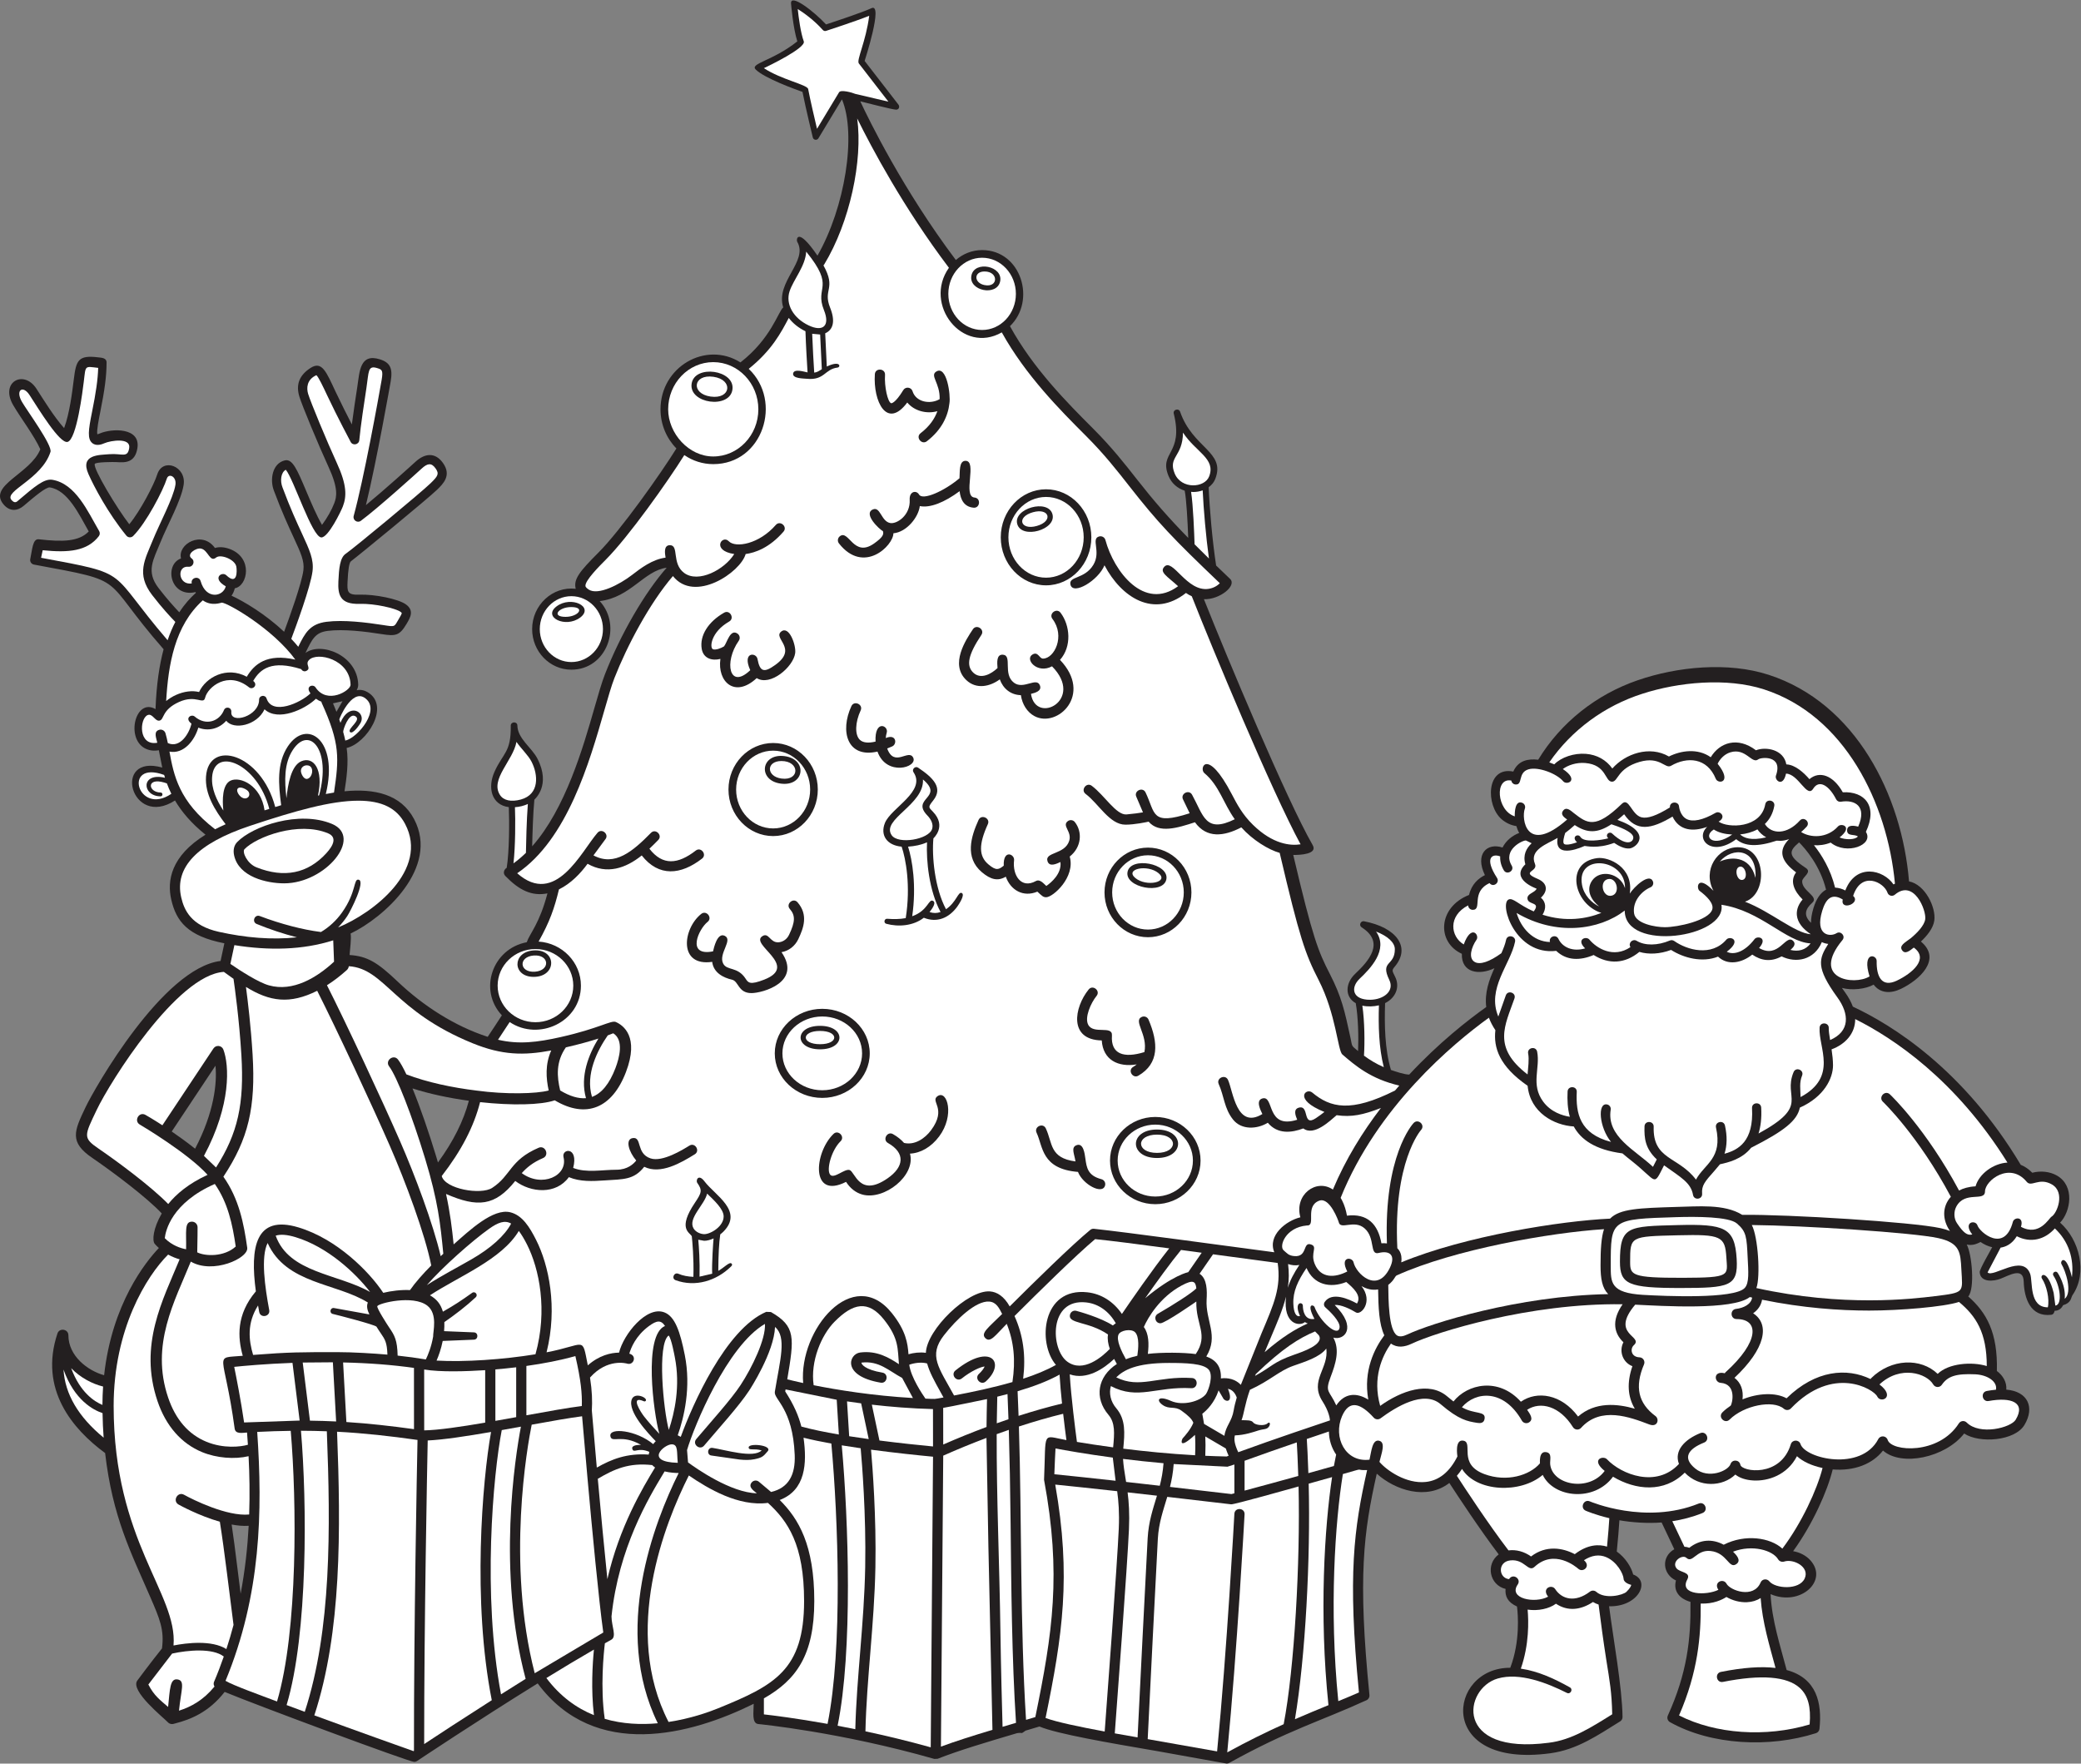 <?xml version="1.0" encoding="UTF-8" standalone="no"?>
<svg
   xmlns:dc="http://purl.org/dc/elements/1.1/"
   xmlns:cc="http://creativecommons.org/ns#"
   xmlns:rdf="http://www.w3.org/1999/02/22-rdf-syntax-ns#"
   xmlns:svg="http://www.w3.org/2000/svg"
   xmlns="http://www.w3.org/2000/svg"
   viewBox="0 0 811.28 687.48"
   height="687.48"
   width="811.28"
   xml:space="preserve"
   id="svg2"
   version="1.1"><rect x="0" y="0" width="811.28" height="687.48" fill="#808080" stroke="none"/><defs
     id="defs6" /><g
     transform="matrix(1.333,0,0,-1.333,0,687.48)"
     id="g10"><g
       transform="scale(0.1)"
       id="g12"><path
         id="path14"
         style="fill:#231f20;fill-opacity:1;fill-rule:evenodd;stroke:none"
         d="m 693.906,575.258 c -5.754,46.363 -10.886,87.273 -16.445,123.851 18.152,-3.289 32.422,-4.711 49.863,-3.73 -3.429,-63.508 -10.613,-130.219 -23.554,-198.559 -3.614,28.051 -6.844,54.078 -9.864,78.438 v 0 z M 5303.7,2501.96 c -5.24,-17.12 -7.23,-31.35 -7.14,-43.26 -22.52,21.3 -17.44,40.09 3.56,58.66 20.78,18.4 -30.78,34.5 -29.42,63.21 0.59,12.45 29.84,25.8 10.48,38.64 -55.18,36.58 -48.39,49.95 -19.54,74.73 18.13,-18.04 61.33,-67.43 78.88,-138.27 -16.11,-8.81 -28.52,-26.7 -36.82,-53.71 v 0 z m -4329.813,598.62 27.793,6.22 -17.676,-30.94 c -3.152,8.12 -6.531,16.36 -10.117,24.72 v 0 z M 1274.93,1777.8 c -20.34,66.95 -45.41,140.19 -68.53,196.62 49.85,-16.11 107.71,-28.24 164.86,-36.07 -15.72,-59.38 -45.39,-118.78 -90.42,-180.43 -1.89,6.51 -3.84,13.07 -5.91,19.88 v 0 z m -772.684,70.64 127.891,192.43 c 5.129,-50.79 -4.082,-136.85 -59.524,-242.69 -24.39,19.24 -47.742,36.13 -68.367,50.26 v 0 z M 6025.02,1581.93 c 30.5,31.73 44.04,107.31 -9.48,137.77 -20.6,11.72 -47.37,14.61 -71.89,8.14 -10.2,10.47 -21.63,18.24 -33.8,23.24 -167.71,280.46 -377.72,409.67 -491,462.56 -4.71,12.88 -12.13,27.05 -23.28,42.46 -3.08,4.26 -5.91,8.29 -8.62,12.2 28.86,-7.81 69.03,-3.65 92.77,9.67 18.81,-25.28 48.99,-27.07 79.46,-12.52 53.72,25.62 121.22,86.31 58.76,138.51 17.79,16.72 35.94,38.78 39.16,61.41 5.41,37.8 -26.53,105.31 -73.94,114.52 -20.74,251.62 -155.37,521.45 -410.58,604.12 -119.24,38.62 -267.2,23.89 -382.94,-15.94 -120.77,-41.57 -224.7,-123.28 -291.04,-232.4 -29.33,3.4 -58.5,-2.08 -72.85,-34.64 -80,15.95 -80.73,-98.83 -34.23,-139.34 12.74,-11.07 28.67,-18.12 43.23,-20.05 2.1,-6.99 4.71,-13.81 8.33,-20.08 -19.21,-7.28 -38.37,-21.86 -48.78,-42.69 -45.86,15.16 -81.23,-19.51 -51.53,-80.69 -18.4,-9.12 -39.04,-26.23 -46.35,-57.94 -90.99,-35.79 -95.48,-137.98 -21.09,-172.12 -1.73,-56.48 51.49,-63.3 95.2,-42.11 -15.38,-33.89 -29.13,-72.05 -23.81,-113.53 -52.39,-37.2 -138.35,-104.19 -225.29,-197.55 -14.55,0 -42.24,9.67 -53.42,13.51 -18.16,61.14 -19.23,132.1 -17.14,195.44 32.51,16.29 43.31,48.34 29.63,76.45 -8.66,17.82 -10.8,19.21 -1.78,29.78 48.83,57.33 5.11,115.1 -89.34,133.11 -10.28,1.97 -15.93,-12.07 -7.1,-17.7 69.57,-44.23 20.16,-99.07 -19.18,-136.2 -28.35,-26.76 -31.05,-67.08 1.97,-85.64 7.04,-40 8.53,-98.7 6.8,-139.98 -20.93,17.13 -16.48,12.25 -22.22,38.7 -17.21,79.56 -25.86,119.5 -60.24,186.52 -34.2,66.69 -49.48,103.43 -107.15,348.34 18.18,-0.43 72.3,1.79 56.91,28.61 -76.16,132.48 -250.63,549.26 -318.16,719.22 45.91,-1.81 97.21,39.65 76.55,59.34 -13.34,12.72 -27.04,25.89 -40.83,39.19 -10.82,69.74 -19.33,167.21 -21.83,228.89 8.82,6.44 15.71,14.77 19.5,24.73 30.39,79.34 -66,89.11 -103.04,196.15 -3.93,11.33 -21.45,6.14 -18.56,-5.51 29.8,-120.1 -44.73,-111.66 -15.09,-182.87 8.7,-20.88 25.82,-35.89 47.08,-42.52 5.07,-25.28 8.56,-89.6 10.34,-138.13 -57.3,58.38 -101.42,109.26 -149.41,170.44 -36.43,46.48 -74.12,94.53 -129,149.42 -74.04,74.09 -175.22,175.4 -242.94,299.35 77.66,74.8 32.73,222.48 -81.48,222.48 -29.1,0 -55.85,-10.93 -76.78,-29.08 -154.98,206.12 -254.31,410.02 -279.5,464.05 16.42,-3.86 94.56,-24.39 104.86,-24.31 9.53,0.08 11.16,10.38 5.78,15.9 l -97.93,126.59 c 0,0 55.74,171.37 19.78,154.16 -24.13,-11.53 -109.98,-40.01 -132.63,-47.45 -35.55,38.34 -104.84,91.79 -102.35,61.04 0.25,-3.04 5.85,-71.19 18.33,-110.6 -73.14,-58.18 -140.61,-64.26 -121.23,-82.82 26.42,-25.26 114.25,-57.14 136.33,-64.91 9.24,-47.07 29.97,-132.42 30.2,-133.3 1.86,-7.62 12.28,-9.24 16.34,-2.51 l 68.88,114.05 c 43.12,-102.57 8.92,-316.71 -71.61,-457.04 -59.96,87.38 -62.37,45.96 -59.28,40.68 33.58,-56.96 -64.52,-117.32 -40.83,-192.11 -14.72,-12.31 -35.37,-91 -125.13,-160.83 -101.57,63.85 -233.77,-12.96 -233.77,-137.1 0,-44.85 17.86,-85.4 46.49,-114.53 -45.36,-73.1 -162.88,-239.4 -228.09,-304.61 -55.37,-55.37 -73.48,-78.1 -66.37,-105.78 -67.81,7.8 -127.48,-47.64 -127.48,-117.91 0,-65.44 51.46,-118.68 114.74,-118.68 103.47,0 149.61,128.38 82.85,200.6 90.16,10.45 129.66,88.87 195.88,97.6 -64.51,-73.36 -134.44,-193.73 -180.6,-311.76 -9.25,-23.68 -19.11,-58.04 -30.56,-97.83 -33.28,-115.94 -84.79,-295.26 -182.2,-405.08 0.8,37.03 2.63,97.98 6.4,136.36 0.75,1.47 49.44,41.29 8.9,120.06 -16.85,32.72 -58.01,58.43 -58.59,96.9 -0.17,12.43 -19.57,11.86 -19.37,-0.77 1.18,-78.41 -22.64,-79.1 -47.63,-134.79 -20.56,-45.88 -9.11,-96.66 41.97,-103.25 1.78,-40.88 1.53,-130.12 -6.13,-177.36 -8.36,-5.14 -11.55,-16.22 -4.14,-23.85 40.63,-41.9 77.4,-59.9 123.26,-50.96 -23.31,-89.06 -51.64,-117.01 -60.57,-142.87 -100.93,-19.18 -141.77,-139.93 -72.77,-213.76 -9.83,-15.53 -30.51,-46.62 -41.39,-62.9 -97.2,31.53 -189,90.84 -263.94,162.16 -58.94,56.08 -88.51,73.64 -140.03,77.12 0.96,15 5.8,49.65 2.94,62.78 96.05,45.56 261.32,192.05 185.57,334.92 -38.48,72.56 -115.38,89.57 -203.36,81.11 5.59,35.38 12.68,84.24 6.3,126.68 57.2,12.47 129.4,121.93 61.72,162.89 -9.82,5.93 -21.13,8.46 -32.46,5.89 2.98,5.3 4.69,10.88 4.55,16.58 -2.18,85.17 -108.353,126.55 -154.291,92.4 19.746,41.18 28.645,59.95 64.969,64.59 46.612,5.97 110.732,-1.96 157.942,-9.42 41.03,-6.47 52.35,-4.42 72.69,29.82 10.96,18.33 23.35,39.11 -2.08,57.27 -21.81,15.57 -90.8,29.96 -136.51,28.25 -34.56,-1.22 -35.23,9.13 -33.9,37.97 1.56,35.52 4.86,55.6 9.74,59.58 22.34,16.54 225.49,183.4 251.8,209.07 18.27,17.75 43.32,42.08 17.65,78.32 -22.34,31.54 -52.48,29.64 -80.94,3.35 -11.26,-10.41 -90.4,-81.86 -144.51,-126.36 32.39,133.44 71.96,359.07 72.39,361.52 6.64,38.46 -1.63,55.43 -31.59,64.8 -58.7,18.36 -59.2,-35.98 -65.81,-79.05 -4.75,-30.91 -11.23,-73.09 -16.16,-111.35 -13.67,26.47 -32.067,62.75 -47.849,96.3 -26.945,57.28 -39.414,90.4 -72.839,68.95 -32.715,-21.01 -43.489,-48.32 -32.942,-83.47 7.637,-25.46 56.192,-142.6 85.164,-205.48 29.133,-63.14 24.387,-87.29 17.055,-106.6 -7.578,-19.93 -20.742,-43.09 -35.852,-63.47 -16.269,28.2 -31.757,64.78 -45.683,97.72 -27.071,64.06 -40.606,96.27 -63.098,90.91 -36.746,-8.69 -44.324,-56.65 -31.891,-88.57 22.723,-61.06 42.704,-104.31 57.293,-135.91 21.446,-46.46 32.215,-69.77 28.973,-96.41 -4.617,-37.81 -40.379,-137.07 -56.426,-180.32 -55.996,52.63 -118.632,89.37 -153.855,105.5 4.402,6.16 7.668,13.44 9.64,21.67 37.958,6.8 54.215,89.66 -15.39,115.09 -15.559,5.68 -30.598,6.56 -42.719,2.8 -37.769,52.56 -110.137,11.35 -99.187,-30.58 -50.489,-18.27 -31.731,-115.41 42.304,-98.49 0.403,-0.66 0.852,-1.32 1.27,-1.97 -16.223,-14.63 -32.957,-32.83 -48.645,-57.1 -13.726,14.38 -35.957,38.85 -60.758,71.06 -37.484,48.74 -15.031,82.62 5.543,133.62 20.325,50.41 60.813,122.2 67.922,167.96 8.45,54.29 -61.289,81.35 -77.324,30.32 -9.094,-28.95 -49.004,-105.9 -81.641,-145.47 -35.117,45.2 -106.433,162.8 -100.976,176.34 2.402,5.95 55.41,5.99 64.211,5.43 22.742,-1.48 53.887,-3.45 60.594,41.58 8.972,60.17 -74.93,57.26 -109.903,42.28 -3.652,-1.58 -6.023,-2.23 -7.453,-2.48 -2.43,10.68 4.926,46.92 8.188,62.97 13.601,67.06 18.894,108.32 18.894,147.14 0,13.57 -14.656,13.64 -24.316,14.85 -58.965,7.33 -64.649,-8.94 -71.524,-64.33 -4.804,-38.61 -12.414,-99.99 -28.347,-142.59 -30.52,34.32 -59.961,82.89 -81.184,115.54 -36.645,56.36 -107.371,19.56 -67.578,-48.62 22.035,-37.72 61.184,-88.81 79.199,-128.83 -28.926,-71.96 -154.031,-105.4 -107.746,-161.01 18.434,-22.13 41.219,-19.55 59.012,-4.39 32.054,27.3 65.25,55.31 76.637,53.84 52.632,-8.15 85.476,-79.05 113.699,-128.78 -28.699,-29.75 -76.035,-30.96 -146.133,-22.84 -18.094,1.98 -18.914,-30.06 -24.922,-57.9 -1.582,-7.31 3.312,-14.69 10.664,-16.05 284.832,-52.78 189.688,-31.45 379.336,-247.65 -12.285,-45.91 -20.977,-102.9 -23.621,-175.12 -57.973,33.88 -87.465,-83.09 -32.07,-114.08 12.429,-6.97 27,-8.88 41.707,-6.1 l 10.039,-50.74 c -148.157,42 -92.102,-179.58 37.265,-96.25 19.129,-32.53 47.129,-66.16 89.219,-100.04 -101.289,-62.58 -112.871,-134.72 -100.105,-190.05 14.683,-63.65 48.164,-106.6 155.254,-127.55 L 645.09,2347.2 c -168.84,-20.97 -368.36,-372.07 -394.863,-427.73 -33.313,-69.92 -48.508,-101.85 19.832,-148.38 61.945,-42.18 161.433,-117.43 203.015,-162.28 -25.429,-43.9 -28.57,-79.67 -20.34,-89.11 3.809,-4.34 7.801,-8.24 11.895,-11.92 -38.379,-40.33 -137.09,-162.64 -160.125,-372.06 -48.254,13.33 -104.492,56.24 -104.492,116.99 0,18.12 -26.25,22.36 -31.977,5.19 -54.488,-163.48 44.211,-279.83 139.399,-349.771 21.785,-187.649 75.757,-291.25 132.136,-421.27 27.344,-63.058 41.414,-95.539 34.16,-150.121 -31.242,-38.84 -71.738,-93.379 -72.148,-93.937 -22.019,-29.93 77.023,-108.66 89.395,-121.992 5.839,-6.309 14.074,-6.11 21.32,-3.399 46.16,11.879 98.394,33.012 144.766,92.199 C 746.465,172.281 1196.12,4.98 1211.39,4.98 c 2.91,0 5.81,0.852 8.29,2.52 2.44,1.609 174.32,116.461 352.81,227.02 167.39,-226.168 448.92,-150.45 631.77,-59.68 0,-23.871 -6.28,-57.281 13.51,-59.199 2.34,-0.231 238.92,-23.153 514.85,-102.02 l 9.53,0.449 c 63.98,25.051 141.87,48.109 232.08,74.84 18.84,3.309 8.66,-4.621 25.26,7.488 13.27,3.942 26.71,7.942 40.43,12.051 51.87,-21.738 200.67,-47.301 345.06,-72.078 L 3587.62,0 c 2.51,0 5.02,0.629 7.25,1.871 174.73,96.981 264.84,120.918 401.62,183.43 5.8,2.648 9.26,8.687 8.62,15.027 -34.48,346.953 -17.07,476.211 21.4,647.453 53.66,-48.133 145.43,-78.82 212.27,-27.133 23.77,-36.66 88.47,-135.128 144.36,-208.878 -38.92,-28.989 -27.04,-89.692 20.09,-101 -2,-21.258 5.95,-38.899 33.43,-51.411 2.84,-22.41 9.69,-101.648 -19.68,-179.179 -184.08,0.961 -219.11,-295.399 116.71,-250.059 78.93,10.539 139.02,52.668 204.82,93.449 4.13,2.621 6.83,7.27 6.77,12.508 -0.91,86.082 -27.27,230.371 -39.32,323.973 85.67,-2.18 122.69,73.687 70.47,92.918 -5.35,20.953 -22.27,48.941 -47.98,67.14 3.82,36.161 6.38,71.301 7.68,91.442 35.86,-6.34 82.96,-9.633 123.45,-6.442 l 37.11,-78.281 c -39.13,-22.187 -34.38,-73.199 4.84,-91.308 -8.27,-31.379 10.24,-53.411 42.43,-62.61 1.47,-109.41 -10.04,-208.961 -66.2,-332.512 -3.2,-7.07 -0.5,-15.386 6.29,-19.187 120.94,-67.609 291.06,-75.652 426.9,-32.262 5.63,1.789 9.68,6.731 10.28,12.602 7.97,75.168 -7.72,148.269 -95.95,172.051 -19.21,72.886 -43.19,145.109 -47.04,221.976 86.74,-37.098 170.26,38.852 116.54,98.774 -12.78,14.277 -31.5,23.648 -50.56,26.808 57.57,79.539 100.31,176.039 115.73,239.031 62.77,-4.91 116.13,15.418 147.12,55.258 53.86,-47.621 182.1,-20.789 237.33,49.789 45.27,-29.648 148.24,-21.777 176.31,25.043 30.77,51.279 10.27,98.089 -53.05,103.359 1.9,21.63 -10.03,41.56 -27.57,54.46 3,112.83 -30.64,171.32 -83.71,217.97 19.67,22.34 11,123.57 -4.43,151.81 13.92,-2.85 25.44,-0.38 40.32,7.47 10.18,-6.96 21.75,-12.58 34.1,-15.26 -5.8,-11.05 -37.03,-64.71 -36.5,-72.94 2.06,-31.2 41.36,-26.86 61.08,-19.2 25.04,9.7 66.38,35.12 67.61,-8.16 1.43,-48.89 19.68,-104.53 80.4,-97.31 6.54,0.77 8.75,6.16 10.13,11.75 10.82,0 19.28,5.47 24.62,16.23 24.94,7.32 22.48,22.13 27.64,29.62 45.09,65.46 19.88,162.16 -36.33,211.85 v 0 0" /><path
         id="path16"
         style="fill:#ffffff;fill-opacity:1;fill-rule:evenodd;stroke:none"
         d="m 2050.98,2484.87 c 15.12,11.88 33.6,-11.48 18.49,-23.43 -26.22,-20.71 -63.62,-101.76 15.9,-86.18 2.61,10.81 12.39,55.73 34.02,45.53 25.46,-12 -18.66,-51.88 -4.64,-80.67 10.94,-22.51 42.15,-8.04 65.96,-44.88 7.43,-11.49 12.35,-19.1 54.29,-2.68 104.77,40.98 -45.31,103.16 -4.73,127.52 18.29,10.98 21.55,-19.49 46.05,-18.36 10.4,0.49 24.12,6.53 31.41,21.92 18.18,38.25 18.72,56.62 2.24,75.57 -12.64,14.51 9.85,34.1 22.49,19.58 31.92,-36.69 17.88,-74.97 2.22,-107.93 -9.65,-20.35 -28.02,-34.34 -49.06,-37.99 60.68,-88.05 -56.06,-119.68 -87.93,-119.68 -39.01,0 -37.23,34.74 -56.74,39.19 -24.77,5.68 -54.13,19.83 -58.06,52.19 -99.9,-14.44 -86.07,97.47 -31.91,140.3 v 0 z m 1.27,775.15 c -6.41,38.43 18.7,78.92 65.51,105.68 16.72,9.55 31.5,-16.36 14.8,-25.9 -53.55,-30.57 -58.02,-77.02 -47.28,-81.11 7.36,-2.81 23.25,2.7 32.21,8.43 8.92,10.53 17.94,52.5 39.57,37.24 6.73,-4.75 8.33,-14.08 3.57,-20.8 -44.02,-62.37 -27.66,-144.57 33.61,-86.06 -24.59,54.16 17.48,52.39 21.07,33.08 7.26,-39.01 19.75,-40.89 52.15,-17.64 67.56,48.45 -7.69,77.18 16.99,97.32 23.38,19.07 44.24,-39.71 41.18,-62.78 -5.43,-40.75 -73.12,-98.04 -112.54,-73.12 -64.22,-59.74 -115.74,-10.21 -106.19,56.12 -23.98,-6.22 -49.9,0.98 -54.65,29.54 v 0 z m 339.52,-411.54 c 0,-75.03 -58.61,-136.09 -130.64,-136.09 -72.01,0 -130.62,61.06 -130.62,136.09 0,75.06 58.61,136.09 130.62,136.09 72.04,0 130.64,-61.03 130.64,-136.09 v 0 z m 13.02,-641.27 c 76.58,0 138.86,-58.44 138.86,-130.26 0,-71.81 -62.28,-130.25 -138.86,-130.25 -76.58,0 -138.89,58.44 -138.89,130.25 0,71.82 62.3,130.26 138.89,130.26 v 0 z m 51.37,1381.9 c 26.48,20.89 39.97,-63.85 100.31,-21 26.21,18.61 28.48,26.74 25.85,35.92 -10.94,5.7 -58.07,50.49 -29.91,63.35 22.24,10.18 24.27,-33.73 50.35,-39.41 19.97,-4.36 60.39,22.88 57.72,68.05 -1.45,24.24 19.16,29.01 27.44,15.05 10.58,-17.82 73.08,9.75 118.24,47.69 1.33,19.76 -1.58,50.11 16.77,50.95 36.91,1.7 -8.83,-104.22 27.17,-107.35 19.26,-1.66 16.48,-31.19 -2.58,-29.71 -28.16,2.46 -38.18,23.82 -41.07,48.31 -43.94,-32.62 -86.3,-49.74 -116.37,-43.56 -3.6,-31.92 -38.2,-76.09 -77.23,-79.56 -0.1,-36.32 -87.18,-121.36 -159.21,-29.67 -5.09,6.48 -3.97,15.87 2.52,20.94 v 0 z m 102.45,473.96 c 1.27,19.38 31.04,17.15 29.76,-1.98 -2.27,-33.95 7.67,-79.68 18.03,-82.95 0.12,-0.07 11.12,-1.42 35.45,38.55 6.53,10.75 23.25,8.71 26.98,-3.33 9.99,-32.27 51.87,-39.25 79.31,-23.23 1.43,47.77 -29.86,68.77 -9.57,80.91 30.46,18.21 42.18,-69.33 38.17,-92.81 -3.98,-37.29 -22.39,-77.65 -66.14,-111.3 -14.88,-11.42 -33.8,11.65 -18.2,23.65 26.48,20.37 41.45,42.71 49.11,64.41 -31.04,-8.93 -67.55,0.33 -88.1,25.31 -59.72,-79.89 -100.12,3.3 -94.8,82.77 v 0 z m 311.58,-762.39 c -38.55,-57.82 -45.39,-89.82 -23.6,-110.48 22.35,-21.17 53.29,-3 70.78,13.5 -1.14,16.01 -3.73,40.93 16.28,39.01 27.79,-2.67 -1.58,-56.63 31.84,-81.85 28.12,-21.23 66.15,17.72 75.88,-7.88 6.39,-16.85 -14.69,-21.79 -26.14,-24.73 13.71,-92 158.17,-17.55 61.56,80.58 -43.44,-23.36 -81.36,21.21 -56.58,34.88 16.21,8.93 19.06,-12.32 30.24,-12.32 33,0 65.84,65.65 27.56,116.07 -11.66,15.35 12.13,33.35 23.73,18.03 27.98,-36.88 33.37,-98.63 -1.63,-137.83 97.22,-101.59 -7.63,-200.05 -74.48,-164.57 -21.41,11.36 -36.03,34.56 -39.92,61.39 -30.05,0.79 -52.03,19.33 -61.67,46.18 -28.78,-21.12 -68.51,-30.02 -97.95,-2.1 -48.91,46.35 -1.12,118.04 19.28,148.65 10.67,16.02 35.51,-0.51 24.82,-16.53 v 0 z m 189.12,425.84 c 73.02,0 132.46,-62.98 132.46,-140.44 0,-77.42 -59.44,-140.43 -132.46,-140.43 -73.04,0 -132.46,63.01 -132.46,140.43 0,77.46 59.42,140.44 132.46,140.44 v 0 z m 84.21,-973.17 c 22.69,-28.7 19.76,-73.4 -15.01,-100.85 17.22,-60.38 -48.96,-118.98 -68.81,-118.98 -8.77,0 -11.86,3.51 -25.78,16.37 -41.14,-17.13 -78.17,4.07 -92.36,43.76 -23.43,-13.87 -44.28,-8.61 -70.1,13.23 -50.54,42.76 -31.65,104.07 -9.56,152.71 7.96,17.49 35.13,5.2 27.17,-12.35 -27.1,-59.61 -26.62,-93.68 1.64,-117.6 23.37,-19.76 30.43,-15 44.88,-3.82 -2.02,48.87 32.36,33.74 30.21,15.81 -5.23,-43.62 20.58,-84.59 63.74,-60.77 12.36,6.82 23.73,-8.63 30.62,-14.39 14.93,10.5 45.4,36.37 41.21,69.98 -10.66,-4.73 -32.13,-15.75 -37.84,2.51 -8.61,27.43 50.96,18.78 63.56,59.74 8.4,27.34 -21.95,43.24 -4.53,57.1 6.44,5.13 15.85,4 20.96,-2.45 v 0 z m 40.42,-489.53 c 12.12,14.93 35.31,-3.83 23.16,-18.78 -17.01,-21.02 -35.58,-63.13 -24.53,-84.29 15.31,-29.41 71.61,-0.73 69.46,-31.66 -3.78,-54.66 34.65,-67.02 94.93,-48.39 10.67,51.33 -34.06,91.5 -7.56,102.91 7.49,3.27 16.33,-0.23 19.56,-7.82 28.75,-67.26 32,-128.29 -29.82,-164.18 -16.12,-9.36 -32.08,15.88 -14.97,25.79 3.85,2.24 7.06,4.75 10.28,7.29 -54.74,-8.91 -98.48,13.19 -102.24,70.1 -97.4,1.55 -80.9,96.45 -38.27,149.03 v 0 z m 173.46,414.84 c 70.08,0 127.08,-58.79 127.08,-131.02 0,-72.24 -57,-131.02 -127.08,-131.02 -70.1,0 -127.13,58.78 -127.13,131.02 0,72.23 57.03,131.01 127.13,131.01 v 0.01 z m 153.78,-915.21 c 0,-70.34 -59.42,-127.55 -132.41,-127.55 -73.03,0.01 -132.41,57.21 -132.41,127.55 0,70.32 59.38,127.54 132.41,127.54 72.99,0 132.41,-57.23 132.41,-127.54 v 0 z m -279.19,-72.67 c -7.43,-28.52 -65.29,3 -79.33,39.51 -107.33,8.69 -102.07,74.38 -121.02,114.47 -8.3,17.63 18.63,30.44 26.98,12.74 20.16,-42.79 10.55,-86.61 86.75,-96.55 -2.97,20.75 -13.44,39.87 1.58,46.84 21.83,10.15 25.47,-25.17 27.41,-38.73 3.75,-26.65 7.02,-49.69 46.99,-60.09 7.94,-2.05 12.71,-10.2 10.64,-18.19 v 0 z m -432.55,815.02 c -24.22,-32.9 -58.87,-47.93 -97.61,-32.25 -30.74,-23.87 -74.01,-27.36 -109.7,-17.68 -8.6,2.32 -6.18,15.34 2.5,14.69 18.5,-1.35 36.92,-1.45 54.28,1.92 15.1,94.66 0.01,174.29 -11.97,208.96 -43.33,3.82 -63.28,33.64 -48.81,69.38 17.86,44.19 121.27,92.35 83.58,148.18 -5.79,8.57 4.82,19.23 13.42,13.47 44.44,-29.73 73.41,-58.9 44.48,-95.47 -16.08,-20.33 -14.1,-19.92 -1.25,-33.24 41.36,-42.88 1.61,-77.81 1.53,-77.97 -4.82,-51.98 3.52,-145.18 36.83,-207.32 30.34,20.35 35.54,52.37 45.95,47.5 11.05,-5.17 -9.28,-34.47 -13.23,-40.17 v 0 z m -285.08,488.49 c 9.01,-9.01 25.03,-10.71 46.3,-5.57 -3.17,65.84 39.3,46.49 32.61,25.77 -1.57,-4.88 -2.38,-10.13 -2.72,-15.46 30.78,13.28 33.91,-17.36 19.06,-24.26 -5.26,-2.43 -10.06,-4.28 -14.9,-6.2 20.79,-56.88 62.66,-0.05 76.01,-26.73 14.35,-28.69 -78.33,-55.98 -104.44,17.67 -88.66,-20.28 -110.32,59.44 -76.22,132.94 8.11,17.48 35.17,4.88 27.05,-12.55 -16.23,-34.96 -17.39,-70.96 -2.75,-85.61 v 0 z M 2746.63,1834 c -23.25,-31.1 -54.17,-48.74 -85.27,-50.26 17.61,-64.35 -75.76,-137.28 -139.3,-119.68 -19.13,5.27 -35.64,18.25 -47.67,37.1 -103.86,-52.77 -94.2,84.27 -36.81,140.16 13.8,13.43 34.58,-7.98 20.79,-21.37 -26.76,-26.01 -42.03,-82.84 -30.64,-97.49 10.89,-14 42.09,17.91 56.92,13.38 16.3,-4.99 28.57,-81.42 111.11,-24.38 48.43,33.48 52.76,74.12 1.14,103.4 -16.74,9.49 -2.06,35.41 14.7,25.96 13.24,-7.51 24.03,-16.25 32.41,-25.8 31.92,-7.36 61.42,13.67 78.73,36.82 48.62,65.06 -4.39,84.61 19.69,100.33 28.08,18.35 50.23,-56.58 4.2,-118.17 v 0 z m -609.09,-380.74 c -42.19,-41.37 -103.88,-60.75 -161.59,-39.66 -13.18,4.8 -4.59,24.44 8.23,18.76 12.81,-5.67 28.89,-8.38 43.75,-8.89 1.52,55.39 -3.15,104.15 -4.72,118.73 -6.33,11.55 -42.3,21.72 9.36,98.24 20,29.62 21.58,36.35 6.64,57.91 -5,7.19 3.33,27.91 21.3,4.11 30.87,-40.91 114.67,-86.34 55.43,-146.58 -2.9,-2.95 -6.13,-5.66 -9.46,-8.26 -3.64,-24.64 -5.44,-58.12 -5.74,-106.7 16.66,9.11 32.96,27.59 38.8,21.3 3.58,-3.83 -0.04,-7.03 -2,-8.96 v 0 z m 1892.91,-66.64 c 0.7,-51.44 2.68,-102.18 18.15,-134.13 -28.05,-37.29 -61.95,-102.5 -46.89,-188.16 -34.52,21.5 -69.55,19.53 -93.65,-16.84 -19.71,44.47 -34.17,36.85 -16.49,83.3 14.53,38.2 27.62,78.81 7.95,114.94 31.57,-9.09 71.28,28.43 4.01,95.24 17.43,2.3 47.16,-12.36 61.91,-21.54 15.21,-9.46 51.75,31.63 16.38,76.99 14.7,-8.44 30.66,-12.8 48.63,-9.8 v 0 z m -2388.93,738.41 c 109.09,24.54 146.18,49.46 159.28,43.78 22.1,-9.59 69.28,-43.12 29.92,-146.41 -40.37,-105.99 -116.55,-137.39 -208.33,-82.77 -40.95,-13.97 -126.37,-15.36 -218.3,-5.31 -18.15,-71.45 -54.96,-142.38 -112.22,-216.16 10.02,-37.89 114.57,-56.15 147.77,-34.43 55.64,36.32 50.66,80.6 135.63,117.21 19.46,8.39 32.4,-21.79 12.94,-30.14 -30.18,-12.94 -47.8,-27.97 -62.26,-44.05 58.82,-43.47 135.66,-8.09 122.14,46.74 -6.22,25.24 44.61,32.17 28.26,-31.54 37.68,-15.14 85.88,-5.29 126.59,-5.29 32.51,0 50.38,17.35 57.81,26.99 -21.42,24.94 -33.14,61.74 -10.54,65.53 28.24,4.72 9.28,-44.98 52.27,-59.31 34.88,-11.6 94.31,25.28 113.84,37.38 16.35,10.14 32.09,-15.17 15.73,-25.35 -40.16,-24.9 -100.04,-60.16 -147.9,-36.61 -30.36,-38.54 -60.26,-36.22 -115.97,-39.87 -34.72,-2.29 -71.09,-4.39 -104.48,9.57 -37.69,-51.88 -111.32,-45.66 -156.8,-11.13 -59.11,-73.91 -110.01,-78.31 -202.41,-38.01 11.95,-54.94 17.35,-99.48 22.25,-147.51 46.09,40.64 115.46,106.3 165.68,93.92 35.56,-8.77 56.73,-43.8 75.39,-80.62 37.36,-73.82 63.62,-197.09 30.7,-328.92 116.56,22.23 102.95,49.55 120.64,-38.1 33.42,29.51 67.34,36.83 91.37,37.24 12.85,53.26 80.39,137.82 132.61,117.63 31.29,-12.07 46.02,-56.68 59.63,-124.74 18.93,-94.66 -2.23,-182.39 -20.64,-234.68 l 8.86,-4.531 c 33.74,92.631 131.34,315.071 249.94,365.511 l 13.74,-0.52 c 73.1,-41.69 68.31,-75.15 47.78,-196.82 10.09,-2.53 25.89,-6.34 46.52,-10.81 -13.08,155.45 146.06,346.89 259.81,203.96 40.58,-50.98 46.01,-87.74 48.17,-119.79 14.97,4.26 33.22,6.66 50.87,4.18 2.56,68.05 122.19,183.94 187.09,179.64 20.54,-1.38 41.41,-14.08 58.09,-43.94 72.51,72.33 181.42,179.21 235.55,223.71 3.02,2.49 6.99,3.79 10.86,3.32 97.18,-10.4 379.87,-49.13 527.46,-68.67 -20.38,49.42 34.93,92.5 76.25,102.25 -18.4,65.88 46.42,114.41 95.13,81.16 37.43,89.08 87,168.85 140.42,238.52 -51.98,-20.14 -85.91,-27.42 -129.55,-21.08 -18.77,-15.78 -65.95,-62.43 -97.47,-38.7 -33.77,-12.7 -74.97,-17.96 -103.8,16.64 -31.32,-19.24 -77.01,-21.64 -101.61,9.23 -26.22,32.92 -25.77,68.08 -41.96,103.78 -7.98,17.54 19.18,29.83 27.14,12.35 14.91,-32.74 24.77,-146.01 100.54,-99.9 -5.2,11.12 -20.54,40.01 0.33,45.66 35.18,9.51 9.66,-91.06 101.54,-62.36 -4.75,11.57 -12.41,30.59 4.7,35.34 32.11,8.84 9.47,-57.51 49.79,-30.84 8.57,5.66 17.41,12.26 25.12,18.28 -93.07,37.18 -53.3,71.51 -35.72,56.8 53.4,-44.62 112.7,-59.17 242.24,5.89 4.13,4.85 8.27,9.71 12.43,14.48 -83.14,19.14 -129.06,58.65 -166.49,90.97 -13.7,11.87 -18.22,117.88 -69.66,218.12 -39.07,76.22 -55.39,122.78 -113.67,371.37 -32.4,9 -79.24,37.65 -112.18,74.61 -50.57,-26.45 -101.27,-32.92 -135.61,14.95 -50.68,-16.47 -105.2,-33.77 -135.5,1.75 -6.79,-1.42 -40.51,-8.82 -67.84,-8.82 -46.28,0 -78.28,61.35 -116.35,89.87 -15.42,11.54 2.45,35.41 17.88,23.85 37.68,-28.24 71.68,-86.25 101.61,-83.76 21.34,1.86 37.48,4.23 48.17,6.08 l -19.31,45.33 c -8.32,17.34 18.54,30.25 26.88,12.9 29.52,-61.52 15.35,-97.36 129.04,-60.87 l -19.11,39.76 c -9.28,16.87 16.84,31.25 26.13,14.4 33.45,-60.79 39.02,-114.05 124.84,-71.65 -33.52,46.65 -45.3,98.52 -89.06,135.02 -16.04,13.35 7.68,77.22 80.39,-61.81 15.28,-29.23 31.07,-59.47 62.1,-89.75 58.27,-56.9 109.34,-61.37 139.02,-56.82 -84.47,155.71 -259.28,575.59 -318.1,725.32 -5.91,2.68 -11.62,5.93 -17.07,9.77 -94.61,-74.8 -188.89,-13.03 -238.3,80.89 -17.91,-44.16 -91.78,-88.72 -99.51,-56.54 -6.09,25.41 41.23,15.21 66.91,57.84 23.57,39.17 -8.23,76.58 17.17,83.11 7.95,2.05 16.04,-2.64 18.17,-10.54 24.88,-92.39 113.45,-208.19 212.52,-135.01 -32.51,29.5 -54.52,40.68 -40.66,56.46 24.7,28.14 65.63,-74.3 130.29,-64.12 12.75,2.04 24.25,7.94 32.39,16.43 -138.09,131.92 -179.97,175.72 -265.22,284.45 -35.88,45.81 -72.99,93.17 -126.62,146.76 -74.59,74.59 -176.05,176.41 -245.79,302.29 -114.64,-65.7 -230.49,81.33 -154.62,188.9 -133.33,176.37 -226.51,352.06 -268.23,436.62 16.72,-123.14 -21.46,-303.25 -96.75,-427.27 -0.54,-0.91 -1.24,-1.67 -1.93,-2.4 38.45,-69.15 -2.44,-69.14 19.44,-123.54 15.38,-38.21 9.94,-64.16 -14.34,-75.05 l 4.64,-97.13 c 40.69,19.28 41.19,-1.83 31.44,-3.01 -37.89,-4.59 -37.75,-37.92 -89.8,-32.8 -9.97,0.97 -42.03,0.58 -40.17,15.15 2.05,15.83 34.46,4.68 42.27,3.48 -1.49,23.82 -5.01,82.18 -6.12,120.38 -20.51,9.93 -37.06,23.43 -48.81,38.94 -22.53,-42.85 -49.7,-94.83 -117.14,-148.9 100.12,-94.85 41.32,-278.66 -103.71,-278.66 -31.26,0 -60.33,9.77 -84.65,26.45 -48.44,-77.38 -163.41,-239.65 -230.12,-306.33 -18.11,-18.15 -60.56,-60.6 -59.01,-76.37 0.1,-1.11 0.45,-4.49 9.32,-10.4 27.47,-18.33 91.06,14.95 126.68,42.43 25.68,19.83 59.55,45.82 98.32,50.78 -1.76,11.75 -6.44,36.35 12.68,36.41 27.62,0.1 4.21,-53.53 41.86,-81.28 41.45,-30.52 117.75,9.63 146.32,55.42 -68.17,10.18 -35.56,57.68 -16.11,37.46 19.72,-20.49 88.69,-8.72 137.63,47.59 12.63,14.52 35.14,-5.02 22.53,-19.54 -41.35,-47.69 -83.33,-61.85 -110.72,-65.51 -14.87,-53.72 -149.54,-144.43 -212.65,-64.41 -68.93,-80.28 -134.75,-205.3 -171.12,-298.31 -8.76,-22.37 -18.44,-56.12 -29.67,-95.19 -43.36,-151.02 -108.12,-376.48 -254.69,-475.62 112.27,-99.01 187.18,63.41 234.98,118.46 12.6,14.54 35.15,-5.01 22.51,-19.56 l -34.42,-46.65 c 62.32,-33.42 115.17,11.95 168.18,65.95 13.46,13.78 34.75,-7.14 21.3,-20.88 -7.77,-7.92 -16.44,-16.72 -25.87,-25.56 38.76,-50.3 83.66,-45.7 135.62,-5.35 15.22,11.81 33.5,-11.77 18.29,-23.57 -61.86,-47.92 -126.36,-54.26 -176.35,9.26 -46.65,-37.56 -102.06,-56.55 -158.39,-24.34 -20.79,-28.34 -48.43,-57.53 -83.7,-74.94 -13.16,-54.61 -26.87,-94.58 -59.5,-152.58 69.03,-4.66 123.75,-60.62 123.75,-128.92 0,-106.32 -123.69,-163.34 -208.38,-106.43 -9.02,-14.08 -23.57,-36.04 -34.04,-51.74 60.57,-14.01 113.05,-8 184.93,8.17 v 0 0" /><path
         id="path18"
         style="fill:#ffffff;fill-opacity:1;fill-rule:evenodd;stroke:none"
         d="m 2726.15,2733.47 c 4.42,14.29 -4.27,29.14 -13.67,38.82 -50.26,51.75 50.67,51.61 -13.19,105.65 4.39,-73.68 -122.83,-116.61 -91.65,-162.83 18.89,-28.02 108.84,-12.9 118.51,18.36 v 0 z m 1281.7,-499.79 c 37.95,0.56 71.32,24.98 55.23,58.15 -27.56,56.82 16.31,39.62 16.31,89.67 0,19.57 -21.01,38.56 -54.97,51.65 37.49,-52.99 -17.54,-109.15 -48,-137.92 -26.98,-25.49 -22.35,-62.1 31.43,-61.55 v 0 z M 2365.13,4205.7 c 41.4,-19.62 63.28,-1.59 44.64,44.76 -28.24,70.25 35.04,64.16 -51.98,171.1 -1.99,-41.9 -37.11,-81.58 -48.51,-115.85 -12.46,-37.41 10.5,-78.54 55.85,-100.01 v 0 z m 1171.16,-441.52 c 20.03,52.24 -38.53,70.31 -76.51,128.1 -0.69,-71.39 -44.76,-70.46 -24.17,-119.81 19.45,-46.67 87.7,-42.33 100.68,-8.29 v 0 z M 1523.27,2819.29 c 55.17,15.07 50.83,72.7 31.22,110.74 -9.86,19.14 -30.67,38.16 -44.06,57.82 -9.77,-54.84 -77.86,-109.41 -48.14,-155.34 10.4,-16.07 32.63,-20.9 60.98,-13.22 v 0 z m 536.17,-1271.05 c 19.37,0 57.45,23.07 56.95,52.33 -0.35,20.89 -27.22,46.07 -48.33,66.21 -7.41,-32.49 -56.94,-72.3 -39.76,-101.63 6.57,-11.2 20.71,-16.63 31.14,-16.91 v 0 0" /><path
         id="path20"
         style="fill:#ffffff;fill-opacity:1;fill-rule:evenodd;stroke:none"
         d="m 4805.47,1370.72 c 62.87,-3.64 265.91,-12.74 297.01,20.02 14,14.73 10.65,49.27 8.83,87.49 -2.95,61.84 -3.51,77.47 -31.84,101.5 -23.58,20.02 -118.89,19.99 -175.17,18.33 -193.49,-5.9 -193.49,-5.91 -193.49,-141.51 0,-49.77 -1.22,-80.04 94.66,-85.84 v 0.01 z m -67.76,96.66 c 0,104.82 23.27,103.69 169.39,107.42 137.09,3.52 166.44,-7.1 171.96,-98.52 4.89,-81.16 -21.28,-85.37 -164.28,-85.49 -152.24,0 -177.07,10.73 -177.07,76.59 v 0 0" /><path
         id="path22"
         style="fill:#ffffff;fill-opacity:1;fill-rule:evenodd;stroke:none"
         d="m 5658.81,1366.94 c 89.07,10.88 80.93,10.3 77.44,78.2 -2.64,50 -4.1,77.55 -67.67,91.56 -73.65,16.23 -397.43,37.04 -545.22,38.28 18.42,-34.38 25.73,-151.62 13.35,-184.34 254.57,-56 455.12,-31.83 522.1,-23.7 v 0 0" /><path
         id="path24"
         style="fill:#ffffff;fill-opacity:1;fill-rule:evenodd;stroke:none"
         d="m 5109.06,471.93 c -20.98,-0.852 -42.65,5.191 -59.94,15.32 -11.96,-7.711 -37.97,-20.91 -75.23,-19.199 0.91,-94.66 -7.86,-199.871 -63.3,-327.231 106.42,-54.461 253.62,-64.742 381.92,-26.359 4.24,51.598 -4.78,84.73 -28.68,106.629 -37.24,34.07 -112.88,40.039 -224.85,17.808 -19.22,-3.91 -25.05,25.411 -5.81,29.25 64.21,12.75 117.1,16.59 159.55,11.59 -17.98,66.77 -38.47,133.371 -43.52,204.492 -11.24,-7.41 -24.78,-11.64 -40.14,-12.3 v 0 0" /><path
         id="path26"
         style="fill:#ffffff;fill-opacity:1;fill-rule:evenodd;stroke:none"
         d="m 4675.23,465.078 c -5.74,1.91 -11.27,4.34 -16.43,7.461 -35.8,-23.75 -73.85,-27.98 -108.24,-5.008 -19.87,-14.773 -52.24,-21.761 -82.87,-17.273 3.04,-33.328 4.78,-102.129 -19.85,-172.578 51.39,-7.629 98.95,-29.789 143.33,-54.7 10.41,-5.839 1.91,-21.582 -8.71,-16.23 -58.06,29.262 -138.25,60.578 -202.2,42.031 -100.29,-29.09 -129.39,-224.242 149.08,-187.883 67.36,7.973 125.77,45.954 185.79,83.282 -1.46,66.519 -7.28,95.601 -17.51,160.14 -8.41,53.602 -15.57,107.11 -22.39,160.758 v 0 0" /><path
         id="path28"
         style="fill:#ffffff;fill-opacity:1;fill-rule:evenodd;stroke:none"
         d="m 4084.91,1427.67 c -5.84,-2.81 -6.57,-13.6 -24.77,-27.86 0.47,-42.87 0.79,-132.24 25.98,-147.94 6.76,-4.2 16.9,-3.13 30.11,3.15 67.47,32.04 324.05,113.01 587.06,117.86 -17.42,18 -22.32,44.58 -22.32,83.67 0,47.96 2.18,81.95 10.1,106.26 -157.66,-10.01 -438.98,-59.52 -606.16,-135.15 v 0.01 0" /><path
         id="path30"
         style="fill:#ffffff;fill-opacity:1;fill-rule:evenodd;stroke:none"
         d="m 954.902,3339.03 c 49.388,6.36 116.888,-1.88 165.548,-9.52 36.42,-5.71 32.05,-5.54 45.48,17.07 3.93,6.6 9.32,15.63 9.02,18.24 -0.02,0 -0.6,1.24 -3.67,3.41 -14.12,10.09 -74.76,24.62 -119.99,23.27 -57.481,-1.87 -63.431,27.44 -61.642,65.97 1.653,37.38 4.415,69.25 21.662,80.74 21.35,14.25 220.64,179.28 247.99,206 21.75,21.13 25.7,27.66 14.47,43.53 -12.16,17.15 -23.65,15.01 -40.85,-0.85 -13.84,-12.78 -129.45,-117.1 -177.62,-152.57 -10.19,-7.55 -24.26,2.14 -20.91,14.37 29.33,106.72 71.95,340.79 81.75,397.65 5.01,28.95 0.42,30.38 -13.14,34.63 -27.84,8.71 -24.1,-10.83 -31.27,-57.49 -6.62,-43.18 -16.63,-108.38 -20.97,-153.46 -1.26,-13.12 -18.99,-16.72 -25.2,-5.03 -0.39,0.72 -39.037,73.11 -68.665,136.05 -11.907,25.31 -25.332,53.85 -31.622,59.19 -28.855,-13.02 -28.964,-38.54 -24.152,-54.56 7.246,-24.14 55.82,-141.16 83.84,-201.94 30.109,-65.32 28.879,-98.16 17.749,-127.4 -5.151,-13.56 -42.71,-91.34 -62.976,-90.6 -27.175,0.99 -81.101,171.41 -103.921,197.9 -14.36,-7.78 -17.168,-32.21 -9.692,-51.43 22.5,-60.48 42.231,-103.19 56.652,-134.37 22.84,-49.47 35.403,-76.71 31.243,-110.93 -5.5,-45.11 -49.121,-163.23 -62.141,-197.8 7.051,-7.44 13.84,-15.22 20.449,-23.19 19.61,40.32 34.004,66.89 82.578,73.12 v 0 z m -442.121,-0.37 c -13.316,13.57 -38.633,40.63 -67.945,78.75 -47.512,61.77 -20.578,104.26 1.922,160.03 18.933,46.99 60.371,123.96 66.289,162.02 3.848,24.67 -19.793,35.29 -25.195,18.14 -10.872,-34.57 -59.891,-129.14 -98.399,-167.63 -5.461,-5.47 -14.746,-5.28 -19.875,1 -53.765,65.7 -95.027,144.17 -110.933,180.14 -25.54,57.79 32.125,55.54 60.554,57.99 37.844,3.23 54.082,-12.48 58.692,18.41 4.531,30.52 -53.328,22.02 -72.786,13.64 -5.593,-2.41 -22.656,-9.73 -35.078,0.38 -14.976,12.2 -11.636,38.06 -1.074,90.13 11.817,58.25 17.18,96.2 18.195,129.93 -40.671,4.71 -36.132,8.04 -42.199,-40.92 -2.644,-21.44 -20.484,-169.71 -47.652,-175.64 -22.91,-4.99 -83.313,94.63 -110.977,137.2 -19.441,29.89 -42.34,14.67 -21.922,-20.36 15.406,-26.43 89.301,-126.99 83.219,-146.03 -25.515,-79.8 -135.98,-114.16 -114.328,-140.17 10.445,-12.55 16.547,-4.93 20.973,-1.16 46.468,39.58 74.515,63.46 98.402,59.88 68.703,-11.26 104.082,-92.97 137.309,-150.03 2.742,-4.72 2.371,-10.66 -0.981,-14.97 -33.765,-43.71 -88.023,-48.89 -164.109,-41.07 l -4.766,-22.07 c 269.297,-50.12 191.067,-32.96 370.051,-241.16 6.895,20.19 14.473,38.03 22.613,53.57 v 0 0" /><path
         id="path32"
         style="fill:#ffffff;fill-opacity:1;fill-rule:evenodd;stroke:none"
         d="m 5255.28,2480.01 c -1.33,11.69 0.86,28.59 16.61,46.96 -24.36,24.12 -38.32,53.55 -19.05,79.3 -42.69,31.74 -54.53,62.76 -20.54,97.14 -21.59,-7.49 -32.58,-4.05 -36.27,-4.45 -55.47,-18.44 -93.58,-17.23 -118.25,4.33 -73.08,-54.39 -121.79,1.56 -85.02,36.04 -41.22,-14.82 -81.58,-11.54 -101.27,30.07 -62.97,-37.69 -106.16,-44.94 -141.51,6.81 -6.87,-6.25 -13.31,-11.59 -19.61,-16.52 104.7,-37.3 55.58,-81.63 35.33,-83.52 -15.34,-1.44 -32.46,7.76 -44.95,16.32 -49.39,-18.33 -81.74,-8.64 -86.82,-9.03 -0.03,0 -89.83,-43.16 -78.51,23.57 -30.36,-17.64 -83.74,-34.74 -66.23,-76.11 9.96,-23.51 -44.19,-21.78 7.75,-43.61 30.94,-13.01 29.44,-37.09 9.61,-55.05 15.05,-12.85 16.13,-31.27 4.83,-49.86 68.6,-22.01 128.67,-11.91 171.91,5.3 -81.93,26.22 -107.23,148.16 -11.66,160.33 33.58,4.28 106.63,-26.82 94.81,-103.86 12.22,19.38 56.53,61.48 67.56,36.11 2.99,-6.8 -0.12,-14.72 -6.93,-17.68 -27.67,-12.02 -53.05,-42.11 -48.01,-76.31 4.47,-30.32 62.7,-40.35 90.05,-40.35 37.34,-0.01 127.66,19.27 138.42,51.43 6.02,17.98 -16.75,39.76 -36.94,54.85 -10.18,7.6 -7.02,49.7 40.76,0 -32.89,60.72 11.26,127.56 71.36,127.56 83.68,0 88.82,-136.94 20.68,-159.2 75.76,-29.27 145.61,-91.74 192.54,-95.29 -24.6,16.44 -38.34,34.78 -40.65,54.72 v 0 0" /><path
         id="path34"
         style="fill:#ffffff;fill-opacity:1;fill-rule:evenodd;stroke:none"
         d="m 6009.65,1565.06 c -29.55,-33.27 -71.19,-43.44 -111.27,-22.82 -14.53,-23.77 -33.26,-31.35 -47.37,-33.35 l -38.12,-72.48 c 16.2,-16.78 103.21,55.96 124.69,-4.61 7.86,-22.12 -3.79,-97.58 51.56,-97.49 5.46,23.97 -3.62,63.84 -17.12,83.97 -7.49,11.17 15.9,29.35 34.13,-41.5 l 4.95,-37.47 c 21,2.37 14.47,57.66 -5.58,87.56 -5.48,8.18 6.81,16.49 12.31,8.39 1.13,-1.67 24.76,-37.02 20.63,-76.15 23.61,19.33 2.34,82.32 -9.53,101.87 -5.01,8.26 13.07,34.98 30.65,-38.8 6.6,54.85 -9.78,105.38 -49.93,142.88 v 0 z m -2135.2,-214.84 c 21.17,30.38 70.65,8.17 94.2,-4.8 14.89,23.39 -12.51,47.1 -31.3,62.92 -47.48,-19.05 -95.23,-7.92 -116.28,40.99 -25.69,-37.67 -39.96,-68.96 -38.53,-104.69 1.09,-26.83 8.47,-39.11 19.55,-35.91 -19.49,42.35 8.29,43.3 8.29,30.05 0,-13.19 4.64,-43.45 33.89,-38.33 -25.18,47.89 -2.13,41.15 0.09,35.12 15.88,-43.09 69.56,-90.72 73.41,-60.06 2.24,17.71 -28.81,47.29 -41.69,58.76 -4.71,4.19 -5.21,10.6 -1.63,15.95 v 0 0" /><path
         id="path36"
         style="fill:#ffffff;fill-opacity:1;fill-rule:evenodd;stroke:none"
         d="m 2501.43,4882.8 96.78,-22.67 -86.48,111.79 c -7.45,9.65 20.68,63.58 30.35,139.23 -39.83,-15.9 -122.16,-42.78 -126.12,-44.07 -3.37,-1.11 -7.1,-0.1 -9.46,2.56 -26.08,29.24 -56,50.33 -73.43,61.35 2.65,-24.62 8.45,-69.45 17.66,-94.58 7,-19.12 -103.28,-72.08 -116.72,-78.37 51.72,-33.78 127.12,-48.2 129.54,-61 6.03,-31.79 18.77,-86.4 25.9,-116.32 l 64.53,106.85 c 4.98,8.25 37.88,-0.56 47.45,-4.78 v 0.01 0" /><path
         id="path38"
         style="fill:#ffffff;fill-opacity:1;fill-rule:evenodd;stroke:none"
         d="m 2955.66,700.77 c -1.09,103.609 -2.84,194.57 -5.28,275.179 -11.75,-4.031 -23.58,-8.289 -35.45,-12.558 -0.73,-179.289 8.38,-391.789 10.89,-575.442 1.46,-107.23 4.93,-233.051 6.29,-280.41 l 39.33,11.672 c -12.17,186.398 -13.98,402.508 -15.78,581.559 v 0 z M 2461.8,930.68 c 19.79,-220.508 32.35,-601.571 -12.11,-819.969 16.6,-3.121 33.9,-6.512 51.72,-10.152 3.92,152.832 25.8,308.339 28.96,473.902 2.92,153.5 -9.44,305.488 -13.22,347.719 -18.61,2.66 -37.14,5.5 -55.35,8.488 v 0.012 z m 21.7,26.679 c 18.89,-2.968 38.06,-5.757 57.17,-8.39 l -22.16,104.511 c -14.26,1.87 -28,3.81 -41.27,5.78 l 6.26,-101.901 z m 267.19,129.081 c -17.79,32 -32.5,58.45 -39.17,83.64 -16.66,4.75 -37.64,1.55 -52.28,-3.6 4.47,-36.37 38.89,-87.16 47.35,-99.2 31.64,-1.25 22.74,-2.09 52.82,3.43 -2.99,5.44 -5.9,10.67 -8.72,15.73 v 0 z m -112.27,41.38 c -39.16,20.88 -67.5,50.98 -119.04,44.78 -0.4,-4.46 9.86,-20.76 61.21,-29.24 19.5,-3.23 14.34,-32.69 -4.87,-29.43 -114.69,19.48 -93.68,83.98 -60.1,88.26 49.46,6.31 84.82,-15.45 113.46,-34.21 -4.11,43.7 0.74,74.51 -43.65,130.3 -46.34,58.21 -90.8,48.45 -144.86,-6.24 -38.11,-38.56 -71.07,-115.28 -60.94,-185.51 68.99,-13.78 172.14,-30.62 290.36,-37.49 l -31.57,58.78 z m 244.68,-10.27 c -14.5,-12.99 -34.65,8.89 -19.97,22.17 7.47,6.74 14.68,16.28 16.56,21.49 -10.82,-0.43 -40.09,-13.52 -66.64,-34.78 -15.32,-12.22 -33.92,11.08 -18.66,23.3 104.36,83.59 148.24,21.26 88.71,-32.18 v 0 z m 61.2,168.47 c -32.88,-32.98 -47.58,-56.56 -62.49,-41.88 -15.06,14.83 9.83,31.39 49.1,70.76 -8.81,16.87 -16.91,34.79 -38.04,36.22 -38.73,2.62 -95.64,-51.59 -132.38,-98.84 -46.13,-59.32 -14.76,-94.38 29.76,-175.8 54.05,10.26 114.42,22.92 170.73,39.26 9.54,63.66 4.33,118.11 -16.68,170.28 v 0 z m -29.13,-290.86 c 11.47,4.07 22.88,8.07 34.21,11.91 -0.84,25.63 -1.8,50.07 -2.82,73.56 -9.81,-2.63 -19.74,-5.17 -29.9,-7.65 -0.66,-25.27 -1.19,-50.62 -1.49,-77.82 v 0 0" /><path
         id="path40"
         style="fill:#ffffff;fill-opacity:1;fill-rule:evenodd;stroke:none"
         d="m 3383.78,1770.97 c -82.24,0 -82.2,83.26 0,83.26 82.25,0 82.27,-83.26 0,-83.26 v 0 z m -1823.99,607.02 c 69.19,5.31 69.71,-77.32 0.93,-77.32 -62.63,0 -63.25,72.52 -0.93,77.32 v 0 z m 6.25,-209.95 c 60.99,0 110.6,48 110.6,106.99 0,59 -49.61,107 -110.6,107 -61,0.01 -110.63,-48 -110.63,-107 0,-58.99 49.63,-106.99 110.63,-106.99 v 0 z m 832.22,-10.6 c 75.74,0 75.71,-68.63 0,-68.63 -75.7,0 -75.74,68.63 0,68.63 v 0 z m 6.53,-188.36 c 64.24,0 116.5,48.39 116.5,107.87 0,59.49 -52.26,107.87 -116.5,107.87 -64.25,0 -116.52,-48.39 -116.52,-107.87 0,-59.48 52.27,-107.88 116.52,-107.88 v 0.01 z m 892.79,638.34 c 8.58,46.22 122.21,24.91 113.61,-21.21 -8.66,-46.46 -122.14,-24.42 -113.61,21.21 v 0 z m 59.82,-168.44 c 57.72,0 104.71,48.75 104.71,108.66 0,59.9 -46.99,108.65 -104.71,108.65 -57.76,0 -104.75,-48.75 -104.75,-108.65 0,-59.91 46.99,-108.66 104.75,-108.66 v 0 z m -1660.46,912.57 c -42.72,-32.23 -110.9,1.01 -69.24,32.51 42.64,32.25 110.92,-1 69.24,-32.52 v 0.01 z m -25.89,62.41 c -50.93,0 -92.38,-43.22 -92.38,-96.33 0.01,-53.09 41.45,-96.3 92.38,-96.3 50.94,0 92.38,43.21 92.38,96.3 0,53.11 -41.44,96.33 -92.38,96.33 v 0 z m 623.17,-467.73 c 69,-8.86 59.04,-89.3 -10.31,-80.45 -68.7,8.76 -59.25,89.15 10.31,80.45 v 0 z m -141.34,-97.75 c 0,-62.7 48.56,-113.71 108.25,-113.71 59.71,0 108.26,51.01 108.26,113.71 0,62.71 -48.55,113.72 -108.26,113.72 -59.69,0 -108.25,-51.01 -108.25,-113.72 v 0 z m 822.2,776.37 c -12.77,45.52 90.03,74.6 102.9,28.98 12.87,-45.65 -90.08,-74.43 -102.9,-28.98 v 0 z m 84.23,-156.83 c 60.7,0 110.09,52.96 110.09,118.06 0,65.1 -49.39,118.07 -110.09,118.07 -60.72,0 -110.09,-52.97 -110.09,-118.07 0,-65.1 49.37,-118.06 110.09,-118.06 v 0 z m -1036.59,567.06 c 8.18,57.2 127.59,40.89 119.36,-16.97 -8.16,-57.49 -127.61,-41.22 -119.36,16.97 z m 63.29,-212.57 c 72.72,0 131.88,61.87 131.88,137.95 0,76.06 -59.16,137.94 -131.88,137.94 -72.72,0 -131.88,-61.88 -131.88,-137.94 0,-70.33 60.1,-137.96 131.88,-137.96 v 0.01 z m 755.07,529.4 c 9.18,44.51 93.28,27.64 83.98,-17.37 -9.22,-44.58 -93.39,-27.9 -83.98,17.37 v 0 z m 31.23,-159.5 c 54.48,0 98.79,47.38 98.79,105.63 0.01,58.25 -44.31,105.64 -98.8,105.64 -54.49,0 -98.79,-47.39 -98.79,-105.64 0,-58.25 44.3,-105.63 98.79,-105.63 h 0.01 z m 506.46,-2323.8 c -60.66,0 -110.05,-47.19 -110.05,-105.16 0,-58 49.39,-105.18 110.05,-105.18 60.68,0 110.05,47.18 110.05,105.18 0,57.97 -49.37,105.16 -110.05,105.16 v 0 0" /><path
         id="path42"
         style="fill:#ffffff;fill-opacity:1;fill-rule:evenodd;stroke:none"
         d="m 1564.6,2315.74 c 45.68,3.56 42.52,50.78 -3.65,47.4 -45.35,-3.41 -42.84,-50.55 3.65,-47.4 v 0 z m 833.66,-212.01 c 55.46,0 55.51,38.82 0,38.82 -55.52,0 -55.47,-38.82 0,-38.82 v 0 z m 922.26,485.93 c 32.11,-26.57 99.98,-12.34 67.72,14.34 -32.37,26.75 -99.96,12.4 -67.72,-14.34 v 0 z m -1034.7,290.92 c 54.04,-7.04 53.7,51.29 -0.43,51.29 -45.31,0 -44.67,-45.54 0.43,-51.29 v 0 z m 746.33,738.71 c 49.05,13.8 37.25,53.73 -11.26,40.11 -49.4,-13.87 -36.64,-53.64 11.26,-40.11 v 0 z M 1670.49,3382.14 c -37.12,0 -59.21,-28.67 -16.33,-28.67 37.13,0 59.18,28.66 16.33,28.66 v 0.01 z m 407.81,615.54 c 59.83,-8.53 66.92,49.44 8.23,57.83 -59.72,8.55 -67.05,-49.47 -8.23,-57.83 v 0 z m 800.74,326.07 c 41.13,-8.56 41.8,39.74 0.36,39.74 -31.99,0 -31.49,-33.3 -0.36,-39.74 v 0 z m 504.74,-2484.43 c -62.22,0 -62.23,-53.43 0,-53.43 62.26,0 62.26,53.43 0,53.43 v 0 0" /><path
         id="path44"
         style="fill:#ffffff;fill-opacity:1;fill-rule:evenodd;stroke:none"
         d="m 4724.14,1277.2 c -2.17,20.35 4.86,42.11 21.39,66.02 -271.8,4.07 -547.03,-82.15 -616.5,-115.15 -21.11,-10.04 -42.61,-13.11 -61.06,0.28 -26.09,-37.16 -54.58,-100.33 -31.49,-182.25 60.77,43.62 142.55,73.46 196.24,27.56 6.59,-5.63 12.55,-10.46 18.12,-14.75 40.4,51.31 131.69,71.98 197.12,-0.67 47.75,33.17 118.88,22.07 167.26,-43.32 50.7,44.03 114.55,37.52 165.98,22.9 -21.11,35.09 -23.5,76.68 -7.07,124.32 -28.04,10.71 -40.01,43.6 -26.25,69.98 -13.98,13.23 -21.93,28.35 -23.74,45.08 v 0 z m 1005.16,72.83 c -43.41,-14.53 -174.49,-25.25 -263.06,-25.25 -86.22,0 -193.27,7.33 -312.87,31.74 -2.87,-16.8 -12.09,-29.75 -26.1,-39.66 49.85,-32.31 35.97,-103.66 -54.56,-188.74 19.24,-14.89 26.43,-36.62 23.51,-63.06 45.21,18.45 96.59,20.96 128.81,3.18 85.33,83.48 176.82,89.59 245.7,56.29 0.55,0.84 0.92,1.78 1.68,2.52 58.74,57.78 145.14,60.1 194.58,12.59 31.6,31.23 100.24,36.28 143.58,22.92 -0.06,97.67 -31.23,145.92 -81.27,187.46 v 0.01 z m -601.47,-522.1 c -22.15,1.199 -40.57,7.5 -52.62,17.308 -37.01,-35.738 -105.07,-39.308 -147.99,5.563 -60.03,-59.59 -143.38,-51.602 -209.81,-11.852 -54.51,-74.429 -173.14,-62.359 -205.58,5.25 -65.74,-56 -194.48,-49.699 -235.98,17.461 -4.89,-7.441 -9.91,-14.101 -15.11,-20.07 20.88,-32.27 91.88,-140.961 151.01,-218.11 22.32,3.008 46.1,-3.531 65.93,-17.75 44.58,34.071 93.1,24.989 127.95,6.719 37.89,29.09 70.77,29.27 94.3,22.071 3.42,34.261 5.66,66.14 6.73,83.128 -40.37,9.551 -66.29,20.661 -68.97,21.821 -17.86,7.801 -6.03,35.109 11.97,27.32 1.6,-0.68 162.32,-69.32 318.41,-6.34 18.17,7.281 29.4,-20.308 11.15,-27.679 -29.82,-12.032 -59.55,-19.54 -88.38,-23.961 l 35.4,-74.649 c 5,-0.269 9.83,-1.219 14.27,-3.039 31.77,24.668 67.33,26.879 100.63,8.918 62.87,32.121 136.29,20.93 171.59,-11.398 56.39,74.871 101.42,172.48 117.51,235.8 -31.28,6.477 -57.88,18.809 -74.86,34.5 -28.79,-55.429 -84.41,-73.312 -127.55,-71.011 v 0 z m -489.75,2124.96 c 32.46,-2.61 59.29,-17.64 77.35,-42.9 37.79,43.12 108.72,68.13 165.53,35.1 35.08,17.49 84.3,24.88 122.31,-2.17 25.99,43.1 78.41,61.15 132.22,20.38 29.08,11.33 81.24,2.4 88.84,-41.25 25.75,-0.8 51.3,-24.5 67.51,-43.19 29.7,25.23 69.53,11.37 97.63,-38.43 63,3.38 103.48,-39.32 67.55,-115.72 24.43,-38.34 -56.59,-69.11 -103.01,-31.38 -17.27,-6.91 -33.8,-8.59 -48.85,-7.71 21.92,-27.43 48.43,-69.67 61.71,-123.9 10.99,-0.46 21.35,-3.92 29.95,-8.36 30.81,80.11 111.09,61.48 140.91,17.69 1.45,0.83 2.87,1.49 4.27,2.2 -22.04,235.88 -146.99,492.02 -383.17,568.2 -108.55,35 -249.84,21.47 -355.84,-12.95 -109.26,-34.89 -206.44,-105.3 -271.93,-200.57 4.98,-1.75 9.84,-3.64 14.54,-5.73 20.4,20.66 57.72,33.44 92.48,30.69 v 0 z m -713.27,-1305.5 c 7.6,-14.88 11.91,-29.98 14.53,-45.06 59.71,7.2 90.69,-24.58 100.76,-80.83 5.26,0.43 10.66,0.43 16.13,-0.33 -8.97,255.41 74.25,348.04 77.87,351.94 13.21,14.23 35.18,-5.58 21.86,-20.26 -1.08,-1.23 -81.6,-93.25 -69.29,-345.81 0.56,-1.26 15.83,-12.38 11.42,-41.25 186.57,77.13 467.45,121.32 610.72,127.86 28.57,29.13 85.04,30.89 194.59,34.23 60.64,1.1 138.99,9.69 191.86,-23.12 134.54,1.54 497.68,-20.85 579.74,-38.93 10.45,-2.3 19.62,-5.06 27.78,-8.21 -22.2,32.19 -23.4,70.77 2.69,99.92 -95.17,178.84 -197.61,276.84 -198.65,277.84 -14.24,13.44 6.16,35.15 20.47,21.67 4.36,-4.11 105.53,-100.97 202.14,-281.14 12.17,6.31 27.84,11.13 48.29,12.21 10.05,35.95 51.44,67.04 93.29,69.45 -151.95,243.61 -334.97,364.58 -445.26,419.62 0.21,-41.57 -28.59,-73.66 -69.13,-88.51 2.33,-15.73 4.22,-31.91 4.22,-46.77 0,-37.68 -25.67,-91.8 -96.98,-123.62 -7.87,-37.89 -44.8,-67.85 -142.4,-117.35 -27.25,-33.87 -66.93,-42.93 -91.26,-48.36 l -16.5,-19.55 c -27.38,-30.75 -37.63,-42.28 -35.68,-66.61 1.36,-16.81 -23.67,-20.05 -26.6,-3.41 -6.23,35.54 -34.25,50.41 -84.72,86.49 -32.5,-63.76 -18.48,-47.67 -93.05,11.55 -9.64,7.66 -19.32,15.38 -28.62,23.37 -80.64,10.54 -122.02,41.07 -142.41,78.75 -57.51,3.45 -127.38,40.6 -134.93,118.95 -83.3,57.64 -100.1,112 -94.3,162.64 -8.31,12.4 -14.57,24.57 -18.91,36.52 -105.96,-76.64 -326.47,-260.62 -433.66,-526.89 1.42,-2.32 2.73,-4.68 3.99,-7 v 0 0" /><path
         id="path46"
         style="fill:#ffffff;fill-opacity:1;fill-rule:evenodd;stroke:none"
         d="m 4451.85,2809.75 c 6.9,-2.68 10.35,-10.44 7.69,-17.36 -10.54,-27.35 2.94,-137.49 123.78,-31.58 -6.71,5.22 -21.08,13.43 -11.95,25.75 9.76,13.17 23.08,-0.39 31.41,-6.86 39.06,-30.26 62.58,-48.59 140.61,27.15 20.59,19.99 28.23,-32.47 57.6,-39.65 17.67,-4.28 44.18,5.03 82.86,28.97 -1.45,18.26 25.94,18.9 26.74,2.29 0,-0.27 2.76,-26.26 22.12,-36.27 18.26,-9.39 47.47,-3.13 84.6,18.11 13.36,7.65 32.99,-12.33 8.92,-25.6 27.47,-19.59 123.57,-20.17 136.46,50.51 3.18,17.41 29.59,12.6 26.42,-4.77 -4.02,-22.25 -13.95,-39.62 -27.56,-52.68 19.26,-31 65.06,-31.52 102.21,10 11.8,13.19 31.83,-4.7 20.03,-17.88 -5.46,-6.08 -10.85,-11.07 -16.18,-15.58 26.18,-16.97 75.43,-19.88 108,16.46 9.59,10.68 45.02,-0.59 4.44,-32.29 16.87,-7.52 45.97,-7.27 53.52,2.76 -9.83,7.68 -31.53,-0.56 -31.53,17.95 0,17.55 21.98,13.8 32.44,10.76 26.31,59.49 -9.18,79.79 -50.48,72.92 -5.78,-1.02 -11.43,1.99 -14.06,7.18 -19.55,38.63 -49.08,59.61 -67.08,30.87 -18.33,-29.22 -42.48,43.17 -79.44,44.14 -8.65,-41.63 -34.26,-19.38 -29.42,-5.73 21.5,60.66 -43.9,53.71 -51.67,47.5 -18.82,-15.08 -36.14,34.31 -81.61,20.53 -19.02,-5.77 -31.67,-21.61 -37.27,-33.53 44.54,-55.65 1.31,-60.45 -5.37,-44.03 -25.6,62.86 -84.42,65.06 -130.9,38.19 -17.47,-10.1 -31.62,28.72 -91.74,11.47 -65.89,-18.93 -62.47,-58.03 -80.91,-58.03 -21.25,0 -15.25,49.59 -78.62,54.7 -25.78,2.09 -50.48,-6.52 -65.25,-17.7 49.79,-33.21 11.61,-48.43 1.17,-35.86 -19.02,22.84 -73.05,43.32 -101.34,35.1 -32.82,-9.53 -15.2,-47.47 -39.14,-44.25 -6.1,0.76 -10.52,5.56 -11.36,11.38 -49.02,9.58 -43.47,-87.34 10.16,-104.8 -0.43,14.16 1.37,47.59 21.7,39.76 v 0 z m 1077.44,-271.54 c -4.28,1.2 -7.68,4.45 -9.1,8.65 -10.36,30.64 -76.24,64.69 -100.48,-9.39 23.93,-21.37 -37.97,-45.12 -30.45,-10.56 -32.79,19.91 -49.47,1.13 -59.89,-32.84 -22.5,-73.27 23.26,-77.22 41.73,-65.75 12.76,7.92 27,-8.37 17.43,-19.94 -93.68,-113.29 33.3,-134.51 79.21,-106.4 -23.12,73.77 21.2,64.54 20.78,45 -0.95,-44.62 14.26,-78.66 59.1,-57.3 44.97,21.43 94.65,63.75 49.52,96.64 -11.38,-8.76 -25.43,-21.3 -34.47,-7.51 -8.59,13.16 7.8,21.64 25.82,35.01 18.36,15.29 39.39,36.9 42.05,55.33 3.76,26.3 -33.3,118.73 -88.97,71.74 -3.42,-2.87 -7.99,-3.82 -12.28,-2.68 v 0 0" /><path
         id="path48"
         style="fill:#ffffff;fill-opacity:1;fill-rule:evenodd;stroke:none"
         d="m 1800.06,2034.08 c 11.46,30.1 25.09,81.79 -6.52,101.6 -3.81,-1.52 -9.33,-3.66 -16.07,-6.11 -29.96,-43.32 -65.91,-113.23 -46.15,-179.91 28.06,10.06 51.2,38.36 68.74,84.42 v 0 z m -161.75,-65.6 c 28.22,-16.95 53.55,-24.48 75.52,-22.53 -18.2,63.52 8.13,128.22 36.25,174.31 -23.49,-7.55 -55.12,-16.58 -95.14,-25.77 -29.58,-42.45 -26.26,-85.45 -16.63,-126.01 v 0 z M 689.414,1512.06 c -9.441,64.89 -22.656,127.67 -61.172,183 -125.969,-55.35 -143.918,-136.44 -146.347,-158.56 20.871,-21.17 46.445,-29.54 62.363,-32.46 1.191,50.87 -5.789,80.75 17.148,80.75 9.063,0 16.407,-7.33 16.407,-16.4 0,-0.42 -0.008,-39.21 -0.977,-73.33 22.805,-11.57 78.254,-14.06 112.566,17 h 0.012 z M 503.359,321.719 l -69.492,-90.5 c 17.078,-33.25 34.727,-45.43 57.766,-65.59 5.379,52.199 5.308,84.25 27.801,80.449 22.976,-3.879 9.89,-31.058 4.089,-91.34 35.063,11.192 70.735,30.223 103.848,70.59 -2.566,4.031 -3.394,9.082 -1.363,13.781 10.586,24.629 19.82,49.309 28.484,73.981 -32.922,25.379 -104.59,18.711 -151.133,8.629 v 0 0" /><path
         id="path50"
         style="fill:#ffffff;fill-opacity:1;fill-rule:evenodd;stroke:none"
         d="m 684.656,2655.96 c -3.367,15.54 -0.215,29.32 8.918,38.82 44.981,46.8 181.531,93.54 277.434,53.14 91.802,-38.67 -18.535,-173.75 -140.063,-173.75 -50.879,0 -132.554,18.62 -146.289,81.79 v 0 z m 183.75,-239.7 c -39.89,10.27 -79.636,23.5 -117.703,39.1 -15.039,6.16 -5.957,28.93 9.168,23.14 30.742,-11.73 62.297,-21.67 94.133,-30.01 28,-7.24 56.316,-13.07 84.641,-16.68 24.121,14.34 45.222,33.87 61.675,57.16 42.87,60.57 33,99.08 48.53,95.87 20.9,-4.35 -23.11,-90.84 -33.2,-106.31 -7.76,-11.91 -16.966,-22.95 -26.888,-33.35 101.568,41.39 267.488,167.89 195.788,303.1 -24.44,46.08 -67.84,67.56 -136.61,67.56 -80.049,0 -184.71,-29.45 -317.237,-73.64 -153.43,-51.16 -220.969,-121.52 -200.742,-209.15 8.625,-37.4 28.918,-82.64 109.863,-100.63 77.891,-17.3 154.364,-24 228.582,-16.16 v 0 0" /><path
         id="path52"
         style="fill:#ffffff;fill-opacity:1;fill-rule:evenodd;stroke:none"
         d="m 659.871,2746.95 c -31.441,41.23 -60.945,88.41 -57.371,139.44 7.734,110.15 161.035,68.86 202.441,-89.05 5.821,1.8 11.692,3.61 17.383,5.31 -7.91,60.54 -13.429,122.01 19.317,171.78 55,83.54 150.117,19.58 111.203,-139 8.113,1.54 16.187,3 23.98,4.2 14.836,99.98 18.242,142.94 -36.094,262.56 -0.449,0.97 -0.488,2 -0.703,3.01 -5.664,2.21 -11.035,5.17 -16.035,8.78 -32.168,-31.05 -110.84,-67.57 -150.34,-30.85 -22.257,-47.7 -90.449,-61.1 -112.011,-33.54 -20.84,-23.51 -52.559,-31.57 -81.629,-20.09 -10.539,-36.04 -41.653,-78.2 -84.414,-70.07 12.488,-68.54 27.39,-145.94 133.496,-227.15 9.597,4.96 19.851,9.87 30.777,14.67 v 0 0" /><path
         id="path54"
         style="fill:#ffffff;fill-opacity:1;fill-rule:evenodd;stroke:none"
         d="m 491.809,1070.22 c 21.746,-64.08 59.39,-107.521 111.921,-129.099 50.079,-20.551 99.727,-14.973 121.309,-8.723 -0.801,12.25 -1.648,24.161 -2.559,35.75 -13.945,-0.859 -33.917,-5.32 -36.21,11.641 -31.067,229.031 -65.547,204.701 23.691,212.761 -14.981,53.7 -19.246,120.3 38.332,188.49 -17.324,128.46 -1.406,224.85 124.383,187.04 112.754,-33.9 207.144,-129.42 248.194,-191.36 23.16,5.56 52.39,9.3 78.23,8 15.21,21.87 37.27,46.83 62.14,72 -18.16,91.61 -75.09,244.65 -121.43,350.56 -51.46,117.61 -155.24,340.28 -212.134,452.7 -80.34,-40.09 -138.621,-31.76 -208.352,11.29 5.571,-41.75 14.492,-116.39 19.406,-197.3 9.407,-155.27 -12.351,-247.4 -85.402,-357.7 45.625,-64.32 59.809,-137.22 69.731,-207.73 4.343,-30.84 -100.786,-78.21 -165.012,-40.53 -46.953,-115.64 -118.828,-242.8 -66.238,-397.79 v 0 0" /><path
         id="path56"
         style="fill:#ffffff;fill-opacity:1;fill-rule:evenodd;stroke:none"
         d="m 299.602,1048.82 c 0.066,18.5 0.703,36.46 1.882,53.83 -31.14,7.57 -66.562,25.89 -93.308,53.65 26.07,-70.77 67.691,-97.61 91.426,-107.48 v 0 0" /><path
         id="path58"
         style="fill:#ffffff;fill-opacity:1;fill-rule:evenodd;stroke:none"
         d="m 3716.98,1246.72 c -6.16,-14.51 -12.29,-29.11 -18.36,-43.59 51.42,44.41 89.85,67.83 126.04,83.9 -2.97,1.02 -5.76,2.34 -8.35,4.09 -14.37,-12.9 -64.44,-8.76 -55.2,74.25 -9.78,-39.01 -26.73,-77.46 -44.13,-118.65 v 0 z m -157.97,241.12 c -3.79,0.52 -7.55,1.01 -11.32,1.55 l -39.41,-56.92 c 22.49,-14.52 22.07,-50.42 20.6,-75.3 -3.76,-62.84 36.4,-105.32 -0.91,-166.66 29.72,-10.64 44.32,-31.07 42.61,-64.13 20.54,2.64 42.27,-1.88 58.44,-18.76 l 60.46,150.71 c 36.91,87.28 57.4,133.38 47.28,205.59 -53.55,7.05 -115.09,15.39 -177.75,23.92 v 0 z m -292.64,-319.31 c -2.63,4.75 -5.3,9.71 -7.92,14.81 -30.08,-28.32 -79.53,-62.45 -129.83,-45.04 3.85,-66.39 16.66,-165.081 21.03,-197.62 28.67,-4.789 64.58,-10.371 105.86,-15.91 3.89,41.429 6.34,71.628 -13.87,95.42 -41.82,49.19 -32.17,111.51 24.73,148.34 v 0 z m -274.01,-43.08 c 35.67,11.67 68.65,24.99 95.82,40.42 -54.75,63.92 -40.87,227.32 92.09,212.36 40.94,-4.57 76.34,-27.34 100.89,-63.32 24.14,35.44 88.5,128.92 138.37,191.8 -89.96,12.02 -170.18,22.37 -216.79,26.99 -55.92,-46.97 -165.59,-154.91 -235.67,-224.88 25.49,-56.83 33.46,-115.45 25.29,-183.37 v 0 z m 807.75,332.72 c -11.92,-2.12 -21.74,-1.03 -32.95,2.64 2.78,-23.42 2.97,-45.2 -0.75,-69.43 6.5,21.86 17.99,43.37 33.7,66.79 v 0 0" /><path
         id="path60"
         style="fill:#ffffff;fill-opacity:1;fill-rule:evenodd;stroke:none"
         d="m 3596.24,1094.63 c -1.61,0.64 -3.25,1.08 -4.92,1.47 18.13,-45.52 -10.25,-37.17 -14.03,-27.71 l -13.44,23.04 c -11.92,-36.53 -34.88,-58.64 -47.59,-68.43 l 5.13,-29.609 59.54,-34.922 c 3.69,28.633 21.88,41.901 27.17,74.821 1.74,10.85 4.98,23.53 8.9,37.12 -4.38,12.33 -11.11,20.42 -20.76,24.22 v 0 z m -101.4,-133.321 c -50.12,-46.27 -38.78,-13.25 -35.76,-9.95 5.67,6.219 23.54,26.102 30.99,45.36 -4.37,11.181 -14.91,21.131 -34.81,35.421 -19.86,14.31 -35.42,2.49 -55.28,16.78 -19.89,14.31 -11.83,27.97 24.23,11.8 34.87,-15.64 86.51,-1.55 102.97,20.2 8.67,13.41 21.78,54.9 7.75,71.19 -15.5,18.01 -65.97,19.53 -116.38,19.53 -95.83,0 -132.22,-20.89 -153.98,-42.17 68.65,-34.27 120.22,4.41 221.46,-1.89 19.61,-1.22 17.63,-30.86 -1.86,-29.77 -102.41,5.73 -155.99,-35.59 -235.28,6.15 -6.09,-20.64 -0.99,-45.1 15.47,-64.46 28.45,-33.5 25.04,-72.949 20.74,-118.57 62.1,-7.762 134.01,-15 210.11,-19.289 1.04,25 0.72,44.05 -0.37,59.668 v 0 z m -203.07,-127.43 c 0.54,-3.328 1.1,-6.777 1.67,-10.211 33.41,-3.75 66.69,-7.5 98.44,-11.148 5.13,20 9.2,41.48 10.98,65.871 -42.06,3.687 -81.87,8.039 -118.44,12.589 1.21,-19.371 4.07,-37.199 7.35,-57.101 v 0 z m 91.92,-50.438 c -27.81,3.18 -56.72,6.45 -85.84,9.707 3.6,-28.308 5.92,-62.007 3.91,-107.796 -4.47,-102.711 -35.42,-516.903 -41.45,-596.961 21.85,-3.922 44.21,-7.859 66.65,-11.742 4.4,88.782 25.1,505.672 29.53,582.872 2.76,48.308 15.35,84.488 27.2,123.921 v 0 z m 443.71,35.168 c 5.54,-218.648 -9.47,-506.359 -40.19,-688.859 35.11,15.309 67.78,28.762 98.01,41.109 -27.68,266.719 -11.33,521.86 10.6,666.911 -20.32,-5.719 -43.49,-12.219 -68.42,-19.161 v 0 z m 73.73,51.661 c 2.18,12.289 4.38,23.39 6.58,33.378 -13.53,19.563 -20.78,43.071 -21.24,67.461 -14.94,-5 -37.56,-12.629 -64.58,-21.82 1.08,-17.008 3.03,-52.129 4.6,-99.949 27.8,7.75 53.2,14.871 74.64,20.93 v 0 z m -33.54,189.48 c -38.72,60.27 19.52,96.38 11.28,153.95 -19.27,-25.63 -62.91,-38.59 -97.31,-50.81 -41.06,-14.61 -66.87,-42.86 -126.1,-69.87 -15.37,-44.27 -16.68,-67.95 -24.39,-88.8 15.16,-0.26 28.76,0.58 33.91,-6.411 6.53,-8.86 33.56,-10.719 41.48,-3.27 7.92,7.461 10.26,-2.527 3.74,-10.34 -6.54,-7.828 -14,-5.039 -30.3,-10.16 -14.71,-4.621 -39.68,-13.469 -68.36,-14.277 -2.92,-11.653 -1.24,-25.524 9.85,-49.153 105.66,38.582 237.27,82.7 268.26,93.021 -0.27,4.64 -2.54,25.74 -22.06,56.12 v 0 z m -21.46,204.02 c -46.2,-19.07 -94.83,-49.28 -173.25,-124.57 l -2.36,-5.4 c 49.4,26.94 52.78,40.28 113.48,61.57 24.42,8.55 89.91,30.16 73.05,57.17 l -10.92,11.23 z m -258.6,-365.692 c 1.89,0.723 3.85,1.434 5.74,2.152 -3.48,7.719 -6.26,14.829 -8.28,21.29 l -59.96,35.16 c 0.82,-15.289 0.93,-33.539 -0.03,-56.539 20.64,-0.922 41.5,-1.641 62.53,-2.063 v 0 0" /><path
         id="path62"
         style="fill:#ffffff;fill-opacity:1;fill-rule:evenodd;stroke:none"
         d="m 3349.32,1360.97 c 80.74,67.56 125.46,75.9 125.92,76.21 l 39.27,56.7 c -20.31,2.76 -40.52,5.48 -60.44,8.17 -31.45,-38.26 -72.4,-95.04 -104.75,-141.08 v 0 z m -172.38,-12.37 c -110.2,12.43 -105.05,-137.07 -55.47,-173.2 46.56,-33.99 102.15,14.4 124.27,37.25 -4.92,14.47 -7.52,29.02 -5.26,42.23 -57.66,39.55 -118.57,30.14 -110.95,58.57 2.14,7.96 10.32,12.68 18.26,10.54 7.96,-2.12 71.11,-19.53 107.01,-42.83 2.54,2.36 5.34,4.55 8.51,6.38 -19.77,35.02 -50.57,57.05 -86.37,61.05 v 0.01 z m 180.07,-150.51 c 39.72,4.84 104.57,4.44 140.1,-0.51 38.33,57.03 -0.12,84.9 1.7,153.69 -0.4,-0.3 -91.3,-63.66 -105.04,-63.66 -15.15,0 -20.65,20.23 -7.45,27.84 47.1,27.12 101.37,62.03 112.52,74.31 -2.37,19.89 -8.13,27.05 -43.06,8.29 -63.65,-34.19 -98.3,-93.6 -110.54,-121.3 14.62,-19.7 15.34,-49.1 11.77,-78.66 v 0 z m -37.46,63.46 c -11.62,11.16 -42.4,5.42 -48.14,-6.57 -7.79,-16.33 8.8,-49.82 21.43,-72.59 10.17,4.16 21.36,7.55 33.44,10.29 2.98,20.25 6.47,55.6 -6.73,68.87 v 0 0" /><path
         id="path64"
         style="fill:#ffffff;fill-opacity:1;fill-rule:evenodd;stroke:none"
         d="m 1013.64,2319.99 v -0.02 c -17.788,-15.93 -36.855,-30.79 -57.402,-43.78 57.022,-112.54 161.802,-337.26 213.632,-455.76 43.71,-99.9 96.76,-241.53 119.06,-336.63 2.53,2.4 5.04,4.78 7.58,7.15 -8.47,87.68 -15.61,154.39 -52.96,277.34 -38.74,127.46 -83.1,241.23 -105.46,270.51 -13.07,17.08 12.98,37.01 26.06,19.92 7.15,-9.39 15.42,-24.34 24.33,-43.18 60.11,-23.21 134.68,-38.85 205.35,-47.41 84.71,-11.56 174.67,-9.56 210.87,0.26 -7.82,36.19 -10.67,76.33 7.46,117.02 -80.77,-15.09 -143.76,-13.84 -229.21,20.84 -232.06,94.09 -256.7,218.46 -362.77,225.6 -0.65,-4.78 -3.04,-8.98 -6.54,-11.86 v 0 z M 185.723,1152.41 c 4.343,-72.02 43.632,-138.7 117.382,-199.269 -1.738,22.89 -2.792,46.847 -3.203,71.759 -26.464,8.82 -82.422,37.57 -114.179,127.51 v 0 z M 682.969,405.551 c -11.692,89.519 -26.699,218.961 -40,301.687 -61.524,17.59 -117.071,48.231 -120.633,50.211 -18.859,10.539 -2.832,39.172 16.004,28.653 25.703,-14.352 125.566,-63.903 190.398,-57.653 2.102,60.723 0.969,118.012 -1.746,170.481 -40.871,-9.629 -93.23,-5.61 -135.722,11.84 -60.821,24.992 -105.957,76.468 -130.528,148.9 -55.898,164.79 15.613,296.37 64.602,415.03 -10.578,2.93 -22.074,7.43 -33.664,13.85 -63.02,-62.84 -159.317,-217.63 -159.317,-442.74 0,-396.451 187.766,-549.169 175.11,-700.431 38.328,7.48 111.597,16.582 154.597,-10.488 7.793,23.609 14.7,47.179 20.899,70.66 v 0 z M 607.063,1721.72 c -56.411,62.69 -192.317,143.69 -197.825,146.79 -18.879,10.61 -2.8,39.14 16.004,28.63 1.633,-0.92 20.903,-11.78 49.719,-30.48 l 149.316,224.66 c 7.356,11.09 24.278,9.21 29.004,-3.25 17.188,-45.33 23.614,-160.81 -56.797,-310.93 l 35.313,-33.89 c 63.879,99.77 82.832,185.9 74.172,328.74 -6.328,104.73 -19.531,198.99 -23.039,222.96 -9.5,6.59 -18.875,13.38 -28.211,20.28 -136.914,-8.42 -333.547,-322.94 -371.789,-403.4 -36.075,-75.82 -41.348,-81.65 5.593,-113.61 56.848,-38.72 155.469,-112.34 203.508,-161.86 23.43,29.14 59.473,59.75 115.032,85.36 v 0 0" /><path
         id="path66"
         style="fill:#ffffff;fill-opacity:1;fill-rule:evenodd;stroke:none"
         d="m 786.711,2275.8 c 70.34,-19.65 139.766,22.63 190.242,69.23 l -2.39,62.47 c -89.211,-28.47 -188.477,-30.28 -289.067,-14.05 l -11.746,-54.9 c 28.848,-19.78 82.461,-54.47 112.961,-62.75 v 0 z m -272.168,849.24 c 23.477,10.56 47.461,13.56 67.676,8.66 20.144,43.42 80.867,76.2 139.527,44.63 21.496,36.34 58.442,69.13 141.984,50.06 -66.32,90.8 -196.679,165.32 -214.96,166.73 -1.602,0.13 -29.727,-11.81 -55.665,6.66 -82.5,-74.41 -100.886,-188.19 -107.148,-294.41 8.523,6.83 18.074,12.92 28.586,17.67 v 0 0" /><path
         id="path68"
         style="fill:#ffffff;fill-opacity:1;fill-rule:evenodd;stroke:none"
         d="m 3797.78,810.379 c -21.66,-6 -188.87,-53.18 -197.02,-52.18 -1.69,0.199 -83.13,9.871 -186.99,21.801 -12.03,-40.449 -24.88,-76.012 -27.51,-122.18 -4.46,-78.16 -25.68,-505.652 -29.68,-586.301 L 3559.57,35.668 c 28.75,293.684 50.3,690.73 50.51,694.793 1.04,19.687 30.88,17.949 29.8,-1.609 -0.24,-4.063 -21.82,-401.704 -50.62,-696.043 59.32,32.691 114.43,59.551 164.98,82.351 31.49,162.59 48.78,474.43 43.54,695.219 v 0 z m -157.87,-12.07 c 52.26,13.929 107.24,28.98 157.02,42.8 -1.37,44.469 -3.14,78.45 -4.31,98.18 -47.12,-16.168 -102.43,-35.437 -152.71,-53.711 v -87.269 z m -556.37,47.832 c 51,-5.071 114.34,-11.871 179.13,-19.051 l -8.19,67.738 c -79.33,10.563 -139.72,21.402 -167.54,26.703 -0.84,-15 -2.11,-40.121 -3.4,-75.39 v 0 z m 526.54,-55.719 v 84.219 l -20.26,-6.442 -157.25,7.75 c -1.78,-24.859 -5.79,-46.668 -10.8,-66.84 91.47,-10.507 164.69,-19.179 179.72,-20.949 2.82,0.738 5.7,1.488 8.59,2.262 v 0 z m -342.76,6.137 c -65.06,7.25 -129.12,14.14 -181.16,19.339 47.25,-268.82 21.24,-440.609 -28.3,-682.57 32.29,-11.859 97.7,-25.598 172.94,-39.539 6.51,86.66 36.76,491.77 41.16,592.871 2.05,47.379 -0.73,81.352 -4.64,109.899 v 0 z m 660.05,50.132 C 3904.94,708.262 3886.96,452.34 3914,182.609 c 22.26,9.11 42.45,17.461 60.38,25.442 -33.67,345.398 -14.29,480.527 23.92,650.258 -40.76,-1.379 1.71,8.972 -70.93,-11.618 v 0 0" /><path
         id="path70"
         style="fill:#ffffff;fill-opacity:1;fill-rule:evenodd;stroke:none"
         d="m 2350.04,952.988 c 10.52,-75.488 6,-153.32 -69.64,-182.168 55.38,-55.16 101.07,-131.812 101.07,-295.449 0.01,-159.582 -53.93,-231.34 -147.39,-284.703 V 143.91 c 27.47,-3.09 95.07,-11.441 186.22,-27.801 44.43,220.262 31.15,598.582 11.09,819.782 -29.37,5.269 -57.1,10.98 -81.35,17.097 v 0 z m 103.27,9.313 -6.24,101.679 -149.6,30.22 c -0.33,-1.99 -0.66,-3.87 -0.99,-5.91 25.52,-39.22 39.38,-72.21 47.17,-102.688 30.83,-8.512 68.8,-16.321 109.66,-23.301 v 0 z m 275.43,-34.91 c -0.03,47.418 -0.1,88.059 -0.13,109.319 -63.62,1.68 -124.08,6.58 -178.81,12.93 l 22.25,-104.839 c 60.3,-7.742 116.95,-13.61 156.68,-17.41 h 0.01 z m 56.89,117.909 c -9.01,-1.7 -18.09,-3.39 -27.19,-5.07 0.02,-19.37 0.1,-59.531 0.12,-107.179 41.77,18.289 84.34,35.597 126.66,51.308 0.24,28.811 0.75,55.341 1.41,81.601 l -101,-20.66 z m 267.83,-215.359 c 6.31,146.469 -7.62,129.09 65.4,116.028 -2.39,17.929 -5.97,45.801 -9.53,77.001 -40.72,-9.9 -84.29,-22.42 -129.43,-37.161 8.59,-274.469 3.27,-581.539 20.89,-857.887 8.91,2.648 18.05,5.367 27.16,8.098 50.45,246.011 76.83,417.781 25.51,693.921 v 0 z m 45.33,307.589 c -34.61,-19.17 -76.35,-34.96 -122.72,-48.63 1.02,-23.05 1.97,-46.91 2.86,-72.02 44.33,14.3 87.09,26.38 127.11,35.98 -3.1,29.23 -5.81,59.14 -7.25,84.67 v 0 z m -208.11,-502.3 -5.62,317.168 c -42.35,-15.968 -84.87,-33.367 -126.49,-51.867 l -6.7,-850.922 c 44.61,16.5 94.86,32.32 150.67,49.082 L 2890.68,635.23 Z M 2560.2,573.871 c -3.21,-167.473 -25.76,-326.59 -29.13,-479.519 59.19,-12.621 123.76,-28.051 190.94,-46.781 l 6.74,849.86 c -44.49,4.23 -111.49,11.191 -181.31,20.539 4.41,-50.731 15.56,-196.778 12.76,-344.098 v 0 0" /><path
         id="path72"
         style="fill:#ffffff;fill-opacity:1;fill-rule:evenodd;stroke:none"
         d="m 1984.86,849.711 c -9.94,0.09 -25.55,0.98 -41.13,4.73 -1.33,-2.222 -2.49,-4.16 -3.91,-6.531 -42.42,-70.39 -130.53,-216.719 -151.41,-417.59 0.23,-29.3 15.83,-58.922 -0.57,-68.031 -6.15,-3.43 -12.45,-6.961 -18.79,-10.551 -3.33,-27.34 -13.88,-129.289 -0.39,-220.988 52.4,-15.219 105.99,-17.34 155.15,-12.809 -133.05,271.598 -11,586.938 61.05,731.77 v 0 z m 178.03,39.449 -81.63,11.641 c -15.26,1.258 -12.58,24.687 2.65,22.429 37.06,-5.519 119.66,-31.402 143.61,-7.39 -22.4,6.762 -37.64,-1.391 -37.98,8.672 -0.46,13.859 70.8,6.758 55.66,-11.153 -12.59,-14.898 -16.17,-18.718 -38.6,-23.289 -14.45,-3 -29.83,-2.379 -43.72,-0.91 h 0.01 z m 56.64,-64.922 35.59,-29.957 c 51.83,11.969 71.43,50.957 69.11,108.449 -5.56,137.25 -61.81,162.23 -58.13,184.64 15.28,93.1 35.42,159.87 0.56,189.52 -2.82,-74.02 -72.41,-181.12 -75.91,-186.45 -29.5,-44.87 -88.83,-110.049 -131.57,-160.62 -12.48,-14.781 -35.59,4.09 -22.77,19.258 41.48,49.141 101.32,114.972 129.41,157.722 33.97,51.68 74.11,134.84 71.36,179.01 -110.49,-64.04 -207.47,-299.521 -227.84,-368.951 l 2.94,-36.097 c 25.06,-18.453 125.23,-88.5 201.23,-90.301 -9.25,7.687 -26.37,18.219 -14.99,31.879 5.28,6.32 14.67,7.172 21.01,1.898 v 0 z m -263.52,151.563 c 16.71,49.509 34.42,128.569 17.51,213.089 -0.7,3.51 -9.99,55.1 -18.04,62.99 -34.11,-25.41 -15.27,-217.09 0.53,-276.079 v 0 z m -72.69,83.719 c -43.19,18.82 -7.47,-34.27 0.21,-44.18 13.75,-17.551 29.05,-34.481 44.72,-50.93 -16.78,60.12 -47.37,289.07 16.66,315.35 -11.63,17.8 -23.99,16.75 -47.33,-0.5 -38.51,-28.46 -52.44,-64.06 -57.06,-80.45 23.59,-6.01 12.61,-34.83 -5.97,-29.25 -2.69,0.77 -58.16,16.34 -108.97,-40.62 6.25,-40.18 6.89,-68.73 5.32,-96.4 0.61,-7.27 6.36,-75.45 14.5,-166.872 44.59,25.172 88.44,42.211 151.76,37.992 l 1.86,8.02 c -33.64,14.148 -44.6,-4.782 -49.53,7.738 -3.88,9.883 10.3,12.891 25.15,12.633 -57.69,32.969 -85.41,3.937 -89.48,25.32 -5.07,26.66 76.37,17.66 125.18,-23.152 2.3,3.101 4.76,6 7.43,8.621 -20.31,20.82 -83.2,86.3 -70.15,122.11 8.34,22.84 47.99,4.66 40.85,-4.19 -1.26,-1.55 -3.39,-2.02 -5.15,-1.24 v 0 z m 98.94,-179.969 c -3.32,32.39 1.64,54.07 -17.83,54.07 -21.77,0 -81.71,-51.43 17.83,-54.07 v 0 0" /><path
         id="path74"
         style="fill:#ffffff;fill-opacity:1;fill-rule:evenodd;stroke:none"
         d="m 864.094,1539.53 c -24.864,7.46 -43.949,8.87 -57.832,4.29 39.265,-109.41 181.062,-110.85 276.138,-164.68 -43.03,56.06 -124.912,132.27 -218.306,160.38 v 0.01 z m 122.73,-336.3 c 44.806,0 106.516,-3.76 146.226,-7.27 -1.18,35.68 -7.08,44.36 -19.27,62.22 -3.78,5.53 -8.06,11.86 -12.78,19.61 -7.75,6.49 -110.855,33.19 -127.66,37.11 -10.977,2.54 -7.781,18.9 3.223,17.35 l 103.797,-18.73 c -6.15,12.48 -8.95,23.74 -4.6,34.91 -92.197,57.42 -239.002,53.77 -293.084,173.95 -20.52,-41.12 -7.696,-129.6 4.668,-196.08 3.586,-19.31 -25.711,-24.82 -29.317,-5.45 -1.211,6.47 -2.285,12.65 -3.347,18.82 -32.778,-51.78 -27.383,-101.22 -14.446,-144.59 106.145,8.35 141.961,8.15 246.59,8.15 v 0 z m 554.366,314.91 c -8.33,16.44 -16.2,29.44 -23.87,39.55 -49.86,-83.73 -174.42,-132.19 -259.91,-188.27 19.4,-11.1 31.37,-25.19 37.9,-47.87 34.43,19.52 52.94,31.92 85.43,55.03 8.68,6.18 18.22,-5.79 10.7,-12.81 -28.44,-26.55 -60.01,-50.55 -91.89,-72.71 0.24,-9.09 -0.04,-17.94 -0.77,-26.47 l 87.23,-3.55 c 13.54,-0.57 13.45,-20.8 0,-21.36 l -91.25,-3.73 c -4.75,-23.81 -11.99,-43.66 -18,-57.42 82.15,-4.82 196.07,3.22 289.28,18.47 36.08,128.74 11.26,249.82 -24.85,321.14 v 0 z M 1266.81,1249 c -0.87,13.35 14.28,65.94 -17.22,90.28 -41.91,32.39 -142.96,6.81 -146.14,-1.63 -2.12,-5.62 29.35,-54.42 34.97,-62.66 15.73,-23.07 23.41,-36.45 24.53,-81.91 28.73,-3.06 56.24,-6.81 82.47,-11.23 5.98,12.32 16.24,36.62 21.39,67.15 v 0 z m -381.466,-76.17 21.109,-169.97 c 26.25,-0.34 51.77,-1.13 76.621,-2.37 l -9.551,173.04 -88.179,-0.7 z m 566.526,-170.03 57.79,10.35 v 145.77 c -20.48,-2.46 -40.85,-4.52 -60.85,-6.19 v -150.47 c 1.01,0.18 2.04,0.36 3.06,0.54 v 0 z m 71.63,-17.448 c -18.5,-3.364 -37.26,-6.743 -56.04,-10.082 -25.21,-130.879 -57.11,-481.899 -2.16,-772.731 23.5,14.879 47.63,30.039 72,45.231 -83.9,314.988 -30.38,650.269 -13.8,737.582 v 0 z M 955.879,971.789 c -24.57,0.922 -49.617,1.512 -75.691,1.539 17.683,-209.187 20.875,-592.508 -42.012,-802.187 17.437,-6.52 35.222,-13.153 53.113,-19.762 78.274,240.16 75.547,536.012 64.59,820.41 v 0 z m 422.691,502.661 c 57.23,32.88 97.84,69.64 116.32,104.69 -18.67,10.77 -38.12,3.55 -64.82,-15.44 -48.49,-34.48 -135.61,-111.33 -181.73,-164.49 44.41,28.48 85.97,49.77 130.23,75.23 v 0.01 0" /><path
         id="path76"
         style="fill:#ffffff;fill-opacity:1;fill-rule:evenodd;stroke:none"
         d="m 2351.66,475.371 c 0,165.43 -47.55,233.719 -105.67,287 -86.21,-11.351 -174.9,41.559 -231.39,80.16 -70.18,-139.14 -196.06,-455.101 -59.33,-720.769 63.25,9.519 116.14,28.207 144.7,39.808 165.37,67.309 251.69,111.848 251.69,313.801 z M 1737.02,333.418 c -44.28,-25.578 -91.62,-54.027 -139.09,-83.199 40.66,-54.09 88.76,-88.321 139.13,-108.598 -8.97,74.668 -4.04,151.078 -0.04,191.797 v 0 z m 11.3,499.453 c 8.28,-92.141 18.43,-201.09 28.03,-293.551 34.85,152.59 103.22,267.149 139.49,326.61 -3.12,2.05 -5.89,4.39 -8.41,7.011 -68.06,7.547 -110.43,-11.433 -159.11,-40.07 v 0 0" /><path
         id="path78"
         style="fill:#ffffff;fill-opacity:1;fill-rule:evenodd;stroke:none"
         d="m 850.273,973.07 c -31.601,-0.39 -64.043,-1.41 -98.007,-3.152 15.879,-231.328 11.347,-476.508 -92.676,-727.859 20.996,-12.938 102.234,-42.149 150.613,-60.411 61.367,206.723 57.695,585.704 40.07,791.422 v 0 z M 919.297,141.039 C 1049.43,93.199 1178.26,47.449 1209.33,36.43 c 0.39,0.27 0.94,0.629 1.36,0.922 -0.46,357.519 8.67,825.398 10.37,909.128 -80.38,11.29 -155.31,19.84 -235.29,24 11,-286.769 13.441,-585.128 -66.473,-829.441 v 0 z M 1210.79,978 l -0.09,179.1 c -62.85,8.97 -132.13,14.31 -207.27,15.96 l 9.63,-174.22 c 66.67,-4.27 130.53,-11.602 197.73,-20.84 v 0 z m 208.19,19.09 v 153.42 c -54.49,-3.55 -130.34,-6.12 -178.45,1.95 l 0.09,-178.011 c 40.41,0.653 106.86,10.43 178.35,22.641 h 0.01 z m 263.75,194.63 c -43.41,-12.29 -92.96,-21.83 -143.25,-28.89 v -144.26 c 63.14,11.49 122.59,22.2 162.14,27.08 1.08,35.64 -2.55,75.74 -18.89,146.07 v 0 z m 35.11,-352.868 c 0,0.019 0,0.027 0,0.058 -7.29,81.25 -13.01,148 -15.44,176.76 -36.49,-4.64 -89.97,-14.17 -147.4,-24.592 -12.27,-60.668 -74.51,-403.66 8.84,-726.848 l 200.54,119.129 c -13.27,95.161 -32.72,301.192 -46.54,455.493 v 0 z M 1436.13,969.77 c -71.77,-12.399 -140.09,-22.852 -185.26,-24.86 -1.72,-84.898 -10.49,-534.832 -10.35,-887.801 41.66,27.512 114.25,75.059 197.73,128.243 -57.24,289.347 -27.66,641.617 -2.13,784.418 h 0.01 z m -559.782,33.38 -20.938,168.72 c -79.57,-2.97 -142.324,-8.77 -170.43,-11.69 6.211,-30.5 19.747,-99.2 28.907,-162.602 l 162.461,5.572 v 0" /><path
         id="path80"
         style="fill:#ffffff;fill-opacity:1;fill-rule:evenodd;stroke:none"
         d="m 3489.86,3718.61 c -2.17,0 -4.28,0.3 -6.41,0.44 6.13,-38.85 9.22,-121.95 10.2,-153.4 13.93,-13.96 27.96,-27.88 42.04,-41.62 -8.82,64.3 -15.7,143.81 -18.33,199.31 -8.38,-2.98 -17.65,-4.73 -27.5,-4.73 v 0 z m 557.18,-1682 c -14.73,57.95 -15.96,122.29 -14.25,180.79 -15.15,-3.66 -32.85,-4.33 -48.45,-0.93 6.73,-46.14 7.23,-107.53 4.78,-146.2 16.51,-12.2 35.25,-23.83 57.92,-33.67 v 0.01 z m -2503.27,769.7 c -12.61,-5.81 -24.15,-8.43 -37.76,-9.47 1.58,-37.75 1.41,-113.86 -4.27,-164.17 12.75,9.13 24.87,19.43 36.39,30.71 0.45,27.6 1.89,95.12 5.64,142.93 v 0 z m 1167.39,-112.12 c -16.92,-7.68 -36.49,-11.5 -55.38,-12.72 12.36,-39.03 24.98,-113.87 12.08,-203.53 47.62,16.94 47.73,53.33 61.6,44.5 9.64,-6.12 -5.61,-25.46 -10.93,-32.21 11.22,-3.7 20.91,-3.78 32.26,0.07 -33.79,63.04 -42.18,150.39 -39.63,203.89 v 0 z m -651.72,-1165.34 -17.24,3.09 c 2.01,-21.99 4.82,-62.83 3.66,-107.99 l 37.02,8.7 c -1.55,27.25 2.99,93.22 4.05,103.11 -9.48,-4.34 -19.12,-6.91 -27.49,-6.91 v 0 z m 315.88,2652.47 c 1.34,-38.74 4.64,-92.74 5.95,-113.68 9.68,1.22 13.37,4.95 22.22,10.06 l -4.85,101.46 -23.32,2.16 v 0" /><path
         id="path82"
         style="fill:#ffffff;fill-opacity:1;fill-rule:evenodd;stroke:none"
         d="m 5139.77,2731.98 c -15.3,-8.32 -32.8,-13.08 -50.67,-14.78 11.4,-10.31 31.88,-19.04 76.34,-8.52 -10.52,5.93 -19.5,14.02 -25.67,23.3 v 0 z m -73.78,-15.15 c -21.83,1.23 -39.86,5.57 -53.75,14.81 -34.04,-21.03 -1.2,-54.32 53.75,-14.81 v 0 z m -661.32,-308.06 c 3.63,17.46 29.83,11.77 26.27,-5.45 -13.8,-66.64 -83.4,-136.87 -48.92,-218.69 l 21.87,61.79 c 5.8,16.65 31.15,7.83 25.32,-8.85 -27.51,-78.95 -65.79,-142.52 38.37,-222.27 1.49,20.15 5.09,43.65 1.66,61.33 -3.36,17.35 22.95,22.5 26.37,5.12 9.4,-48.04 -19.46,-95.83 17.51,-145.86 22.83,-30.93 56.81,-41.06 78.08,-44.42 -6.79,24.23 -7.74,49.79 -6.62,74 0.85,17.23 27.68,16.71 26.83,-1.25 -2.91,-62.46 8.39,-122.41 100.17,-146.24 -34.65,42.76 -40.07,114.37 -12.07,109.7 7.33,-1.16 12.34,-8.04 11.16,-15.36 -12.54,-78.86 71.62,-118.07 123.62,-167.24 l 11.11,21.74 c -34.2,32.17 -36.86,62.23 -35.86,96.53 0.5,17.7 27.35,16.88 26.83,-0.79 -2.97,-97.81 71.96,-86.19 123.67,-154.81 25.13,46.36 78.75,61.47 58.61,152.29 -3.82,17.26 22.36,23.1 26.22,5.83 6.84,-30.89 6.29,-58.14 -1.34,-82.45 39.88,10.92 85.94,35.36 80.48,133.45 -1.02,17.77 25.83,18.99 26.8,1.51 1.71,-30.94 -1.51,-55.63 -7.78,-75.82 152.9,83.18 70.23,102.2 102.53,179.64 6.79,16.26 31.52,5.93 24.79,-10.3 -8.45,-20.32 -4.72,-40.03 -4.37,-62.75 110.24,59.23 51.94,144.45 55.64,202.96 1.1,17.65 27.87,15.95 26.8,-1.65 -0.44,-6.8 1.57,-20.05 3.92,-34.54 58.66,25.28 56.34,76.34 21.5,124.41 -63.97,88.27 -54.6,112.73 -26.91,156.7 -6.38,0.64 -12.73,2.4 -18.77,5.25 -22.11,-52.69 -75.51,-62.44 -117.64,-41.7 -31.89,-17.44 -60.47,-12.13 -85.83,5.19 -30.7,-24.51 -71.56,-32.87 -100.11,-5.92 -45.99,-18.22 -99.83,-4.25 -137.35,19.61 -32.31,-12.11 -65.54,-13.93 -92.69,-5.77 -42.7,-35.2 -89.83,-36.72 -133.72,-9.08 -38.95,-16.58 -78.98,-17.14 -109.56,12.13 -118.82,-14.31 -166.81,136.06 -139.57,149.99 13.12,6.72 30.17,-15.89 73.89,-34.68 21.55,28.64 -15.91,18.02 -18.29,36.89 -1.99,15.81 22.32,17.64 26.67,29.74 -0.24,0.02 -78.64,27.43 -32.86,71.18 -7.95,27.42 3.06,47.12 18.36,61.54 l -16.49,8.05 c -7.71,1.75 -69.78,-26.41 -41.82,-73.4 9.06,-15.22 -14.09,-28.83 -23.06,-13.72 -7.88,13.21 -11.34,27.05 -10.64,40.61 -22.77,9 -47.65,-3.48 -9.32,-62.82 9.12,-14.11 -11.21,-29.13 -21.81,-15.25 -55.83,-25.89 -19.87,-78.17 -49.15,-78.17 -7.36,0 -13.39,6.14 -13.39,13.06 -59.94,-31 -51.52,-91.37 -12.88,-114.29 21.98,60.69 46.72,27.4 37.33,13.8 -14.91,-21.61 -25.13,-54.34 -4.68,-65.37 15.47,-8.27 42.92,0.96 77.39,26 6.07,13.57 11.19,26.61 13.73,38.87 v 0 z m 831.68,-29.31 c 22.63,-5.55 44.39,-0.7 58.96,19.03 -73.09,4.48 -144.68,95.57 -260.76,113.03 16.41,-96.19 -282.85,-139.14 -282.85,-16.95 -74.94,-57.8 -200.82,-74.83 -316.24,-7.06 12.93,-43.98 48.05,-83.72 97.58,-84.92 -4.24,15.82 17.85,23.85 24.86,9.09 11.88,-24.96 42.25,-38.27 78.04,-27.72 -27.39,26.31 3.07,36.94 12.41,25.77 21.53,-25.86 70.59,-55.62 120.08,-22.11 -7.4,12.3 6.58,25.55 18.3,18.4 24.01,-14.57 61.12,-14.2 96.87,0.9 4.26,1.82 9.16,1.28 12.94,-1.41 37.36,-26.28 108.82,-46.87 152.67,4.31 9.99,11.6 47.14,-1.01 0.92,-35.71 20.6,-10.65 52.52,-0.72 81.32,36.98 8.15,10.69 39.87,4.3 13.24,-26.03 57.43,-33.53 77.65,41.81 99.25,21.02 11.08,-10.67 -1.45,-21.02 -7.59,-26.62 v 0 z M 4714.74,2720 c 47.4,-44.32 65.65,-20.99 61.48,-8.53 -4.92,14.95 -42.26,28.53 -63.51,35.44 -40.71,-26.57 -70.3,-26.7 -107.15,-2.33 -9.8,-8.8 -19.16,-16.61 -27.9,-23.04 -3.88,-11.84 -7.98,-27.72 -3.35,-32.11 1.25,-1.15 8.57,-5.67 37.95,4.79 -17.69,15.96 3.04,26.67 9.67,15.81 10.78,-17.68 61.47,-9.5 81.7,-4.14 -10.83,10.31 3.05,21.53 11.11,14.11 v 0 0" /><path
         id="path84"
         style="fill:#ffffff;fill-opacity:1;fill-rule:evenodd;stroke:none"
         d="m 5087.99,2622.86 c -17.26,-3.83 -8.83,-42.37 8.44,-38.57 17.27,3.79 8.87,42.34 -8.44,38.56 v 0.01 z M 4713.3,2538.1 c 26.55,5.81 15.97,54.29 -10.6,48.47 -26.54,-5.81 -15.95,-54.27 10.6,-48.47 v 0 z m 420.81,52.09 c 5.17,87.2 -67.6,91.11 -104.36,47.65 28.23,13.22 87.76,20.32 104.36,-47.65 v 0 z m -381.6,-30.11 c 2.3,87.2 -142.8,102.95 -125.73,9.7 5.62,-30.74 28.26,-52.92 50.57,-63.61 -23.35,18.07 -40.68,48.59 -20.62,76.68 23.34,32.67 81.74,21.83 95.78,-22.77 v 0 0" /><path
         id="path86"
         style="fill:#ffffff;fill-opacity:1;fill-rule:evenodd;stroke:none"
         d="m 4921.63,1420.62 c 142.09,0.31 130.44,6.68 127.34,59.13 -3.7,62.56 -15.46,68.23 -141.11,65.22 -140.19,-3.35 -140.32,-2.75 -140.32,-77.59 0,-38.78 3.37,-47.13 154.09,-46.76 v 0 0" /><path
         id="path88"
         style="fill:#ffffff;fill-opacity:1;fill-rule:evenodd;stroke:none"
         d="m 5679.1,1107.76 c -6.36,-9.22 -19.8,-8.37 -25.22,1.02 -18.35,31.83 -95.37,57.76 -157.2,-0.03 48.55,-37 3.39,-56.26 -6.33,-35.45 -10.16,21.78 -129.6,93.86 -252.69,-34.7 -5.5,-5.74 -14.53,-6.16 -20.55,-0.97 -31.14,27.01 -117.17,9.89 -158.64,-31.58 -13.77,-13.78 -35.12,7.04 -21.09,21.09 7.25,7.26 15.53,13.77 24.33,19.66 4.28,5.65 18.43,63.07 -29.71,66.7 -18.69,1.41 -22.45,36.34 12.37,27.95 0.68,1.02 1.22,2.11 2.18,2.97 99.66,89.9 98.64,155.53 32.42,155.53 -18.62,0 -20.11,27.68 -1.62,29.73 21.43,2.4 44.49,13.52 46.92,33.13 -2.27,0.52 -4.49,0.96 -6.78,1.48 -50.47,-39.33 -256.74,-25.92 -335.13,-22.22 -75,-88.36 25.92,-91.36 -4.07,-118.56 -11.35,-10.28 -8.43,-34.59 16.56,-35.41 10.42,-0.34 17.34,-11.13 13.27,-20.73 -27.85,-65.51 -17.12,-113.55 33.67,-151.21 11.59,-8.61 6.57,-33.808 -18.49,-24.301 -56.5,21.451 -141.88,53.781 -199.28,-10.078 -6.6,-7.383 -18.49,-6.34 -23.74,2.071 -38.37,61.598 -94.83,76.428 -134.04,50.778 6.96,-10.36 21.17,-27.89 4.92,-37.2 -7.06,-4.039 -16.21,-1.629 -20.33,5.59 -52.92,92.85 -135.01,86.32 -175.35,39.03 37.08,-21.53 70.39,-9.69 66.32,-34.1 -2.16,-13.052 -13.26,-12.899 -21.91,-11.501 -28.34,4.601 -52.87,8.601 -106.57,54.541 -49.53,42.4 -131.63,-8.59 -175.88,-41.38 -5.87,-4.36 -14.6,-3.63 -19.59,1.87 -37.91,41.66 -71.45,54.4 -93.06,4.19 -26.44,-61.408 9.44,-135.498 80.44,-126.99 5.61,24.199 7.99,60.218 28.19,55.441 20.2,-4.801 6.67,-37.293 0.96,-61.812 20.94,-24.868 78.22,-64.75 135.42,-58.707 38.77,4.058 69.86,29.257 92.54,74.527 0.12,0.75 -8.9,51.871 18.18,46.043 29.17,-6.281 -17.49,-68.41 60.51,-97.524 65.76,-24.539 132.76,-3.726 162.64,31.223 0.57,1.641 -4.02,36.559 18.44,32.891 18.29,-2.992 10.11,-22.75 11.67,-36.114 7.2,-61.289 113.88,-80.168 159.28,-18.808 -41.91,33.859 -4.23,45.668 6.56,34.262 42.46,-44.981 145.16,-84.872 210.68,-13.793 -14.97,39.019 17.2,71.953 62.48,90.14 18.17,7.313 29.3,-20.398 11.06,-27.699 -48.16,-19.281 -63.42,-45.25 -25.92,-75.891 38.87,-31.75 96.54,-6.968 103.2,13.039 4.86,14.551 25.94,13.082 28.77,-1.968 3.93,-20.692 117.68,-38.41 147.57,59.98 4.16,13.68 23.76,14.352 28.4,0.391 14.26,-42.879 177.52,-80.699 227.43,14.648 6.09,11.641 23.43,10.242 27.44,-2.418 11.01,-34.672 149.52,-43.941 208.09,48.239 5.14,8.08 16.39,9.23 23.1,2.539 38.42,-38.27 129.12,-15.18 143.24,8.311 30.25,50.48 -12.92,66.72 -78.96,54.72 -19.32,-3.5 -24.74,25.74 -5.45,29.33 9.66,1.79 18.47,2.97 26.68,3.69 4.84,23.73 -24.67,43.41 -60.66,45.03 -55.43,2.5 -80.2,-5.26 -97.67,-30.64 v 0.01 0" /><path
         id="path90"
         style="fill:#ffffff;fill-opacity:1;fill-rule:evenodd;stroke:none"
         d="m 693.594,2846.16 c -0.313,-7.45 10.554,-24.25 23.613,-23.62 13.059,0.62 16.797,16.49 4.512,24.69 -13.035,8.71 -27.649,10.56 -28.125,-1.07 v 0 z m 186.418,56.7 c 0.008,-6.85 7.312,-23.92 17.254,-23.31 16.945,1.04 24.777,39.77 0,39.77 -9.328,0 -17.266,-6.83 -17.254,-16.46 v 0 z m 53.258,-71.32 c 36.574,133.97 -29.215,205.16 -76.676,133.04 -26.145,-39.73 -24.707,-90.27 -18.762,-141.47 3.914,39.35 13.391,95.81 43.906,108.34 35.203,14.43 65.02,-23.7 48.242,-100.63 1.083,0.23 2.208,0.5 3.29,0.72 v 0 z m -159.547,-43.92 c 4.722,1.52 9.215,2.86 13.882,4.32 -34.57,133.75 -160.964,182.79 -167.253,93.2 -2.383,-34 12.683,-67.21 32.851,-98.02 -3.332,31.67 -2.976,76.16 21.145,87.46 27.965,13.12 89.199,-13.69 99.375,-86.96 v 0 0" /><path
         id="path92"
         style="fill:#ffffff;fill-opacity:1;fill-rule:evenodd;stroke:none"
         d="m 954.316,2662.18 c 21.336,23.34 31.778,47.04 5.118,58.26 -85.496,36.03 -209.289,-9.88 -244.356,-46.34 -7.598,-7.89 7.442,-42.22 35.117,-53.17 80.91,-32.03 149.7,-18.25 204.121,41.25 v 0 0" /><path
         id="path94"
         style="fill:#ffffff;fill-opacity:1;fill-rule:evenodd;stroke:none"
         d="m 471.57,2871.1 c -43.55,8.58 -36.715,-30.91 -1.851,-31.33 7.246,-0.07 7.222,-11.23 -0.156,-11.18 -54.766,0.33 -58.723,71.26 12.937,54.3 -0.852,2.79 -1.602,5.5 -2.383,8.26 -122.89,44.74 -77.722,-122.14 21.004,-55.16 -5.086,10.3 -9.363,20.47 -13.047,30.5 -5.457,1.89 -10.965,3.53 -16.504,4.61 v 0 z m 524.016,172.59 c 25.704,61.04 73.254,31.66 60.204,2.25 -3.2,-7.22 -24.23,-37.9 -32.37,-29.02 -8.74,9.53 37.58,36.32 14.25,46.77 -17.97,8.03 -34.35,-39.48 -33.98,-46.72 2.38,-8.67 4.46,-17.12 6.22,-25.32 35.81,7.57 107.42,92.63 55.47,125.71 -37.3,23.74 -72.985,-60.55 -73.036,-64.03 1.125,-3.25 2.187,-6.44 3.242,-9.64 v 0 0" /><path
         id="path96"
         style="fill:#ffffff;fill-opacity:1;fill-rule:evenodd;stroke:none"
         d="m 3823.88,1573.62 c -0.46,-0.02 -0.98,0 -1.46,0.05 v 0.01 c -63.41,-5.66 -82.4,-61.03 -68.28,-72.72 9.81,-8.13 13.72,-15.3 31.03,-16.85 39.89,-3.61 23.89,42.89 49.33,33.88 20.2,-7.12 -2.82,-23.9 10.5,-56.63 17.63,-43.3 59.43,-40.94 95.29,-22.25 -23.34,44.96 14.84,42.87 18.33,26.74 6.99,-32.22 68.64,-93.45 106.15,-16.13 18.53,38.21 -1.45,51.34 -32.7,43.52 -27.33,-6.85 -9.03,43.06 -40.68,71.53 -30.91,27.85 -71.3,-5.81 -76.25,19.03 -0.54,2.69 -25.58,72.8 -56.17,62.54 -0.31,-0.12 -2.03,-0.73 -1.25,-0.39 -41.52,-16.34 -9.18,-71.79 -33.84,-72.34 v 0.01 z m 2063,10.66 c 3.75,14.25 33.4,16.36 23.65,-14.54 53.89,-29.25 81.98,25.25 89.24,29.53 16.79,9.88 40.86,71.81 1.03,94.51 -37.51,21.35 -59.67,-9.13 -73.31,7.43 -49.25,59.74 -121.64,4.65 -122.12,-27.99 -0.46,-31.14 -58.3,2.59 -83.71,-43.99 -8.21,-15.06 -7.54,-35.11 1.66,-48.76 18.64,-27.74 29.82,-36.96 44.82,-33.07 -28.79,36.63 9.56,44.04 15.24,26.34 6.4,-19.93 79.02,-81.79 103.5,10.53 v 0.01 0" /><path
         id="path98"
         style="fill:#ffffff;fill-opacity:1;fill-rule:evenodd;stroke:none"
         d="m 586.797,3457.84 c 15.547,-54.54 65.422,-46.33 73.523,-15.13 -42.175,23.93 -11.074,44.41 1.391,32.55 33.086,-31.55 31.695,12.83 29.449,25.15 -3.805,20.96 -45.906,37.38 -59.07,26.55 -18.789,-15.49 -22.742,21.55 -44.082,26.14 -14.707,3.18 -44.016,-16.79 -27.586,-28.73 11.199,-8.15 4.336,-25.7 -9.223,-24.34 -35.039,3.55 -30.32,-54.57 9.653,-48.9 -4.231,17.06 21.406,23.58 25.945,6.71 v 0 z M 483.992,3013.02 c 2.707,-9.21 4.863,-18.82 6.848,-28.63 36.035,-16.32 62.949,28.6 69.109,56.83 -21.375,16.14 0.039,28.88 9.387,20.8 32.969,-28.55 72.668,-13.9 85.769,18.98 4.512,11.34 22.629,8.68 21.418,-5.98 -2.968,-35.94 81.243,-12.78 81.243,36.28 0,12.67 17.879,15.44 21.812,3.53 16.567,-50.18 99.238,-13.3 128.442,14.92 -16.118,20.78 7.656,28.29 14.734,17.58 34.121,-51.64 102.946,-9.37 102.526,7.54 -1.85,74.37 -98.1,97.69 -121.811,72.14 -12.114,-13.02 7.949,-23.02 -7.016,-31.33 -5.476,-3.06 -12.371,-1.05 -15.418,4.89 -86.086,27.06 -119.773,1.14 -140.515,-34.45 15.195,-11.53 -1.34,-27.4 -12.122,-18.77 -62.265,49.9 -121.191,0.33 -128.449,-30.21 -5.281,-22.2 -26.082,10.12 -76.219,-12.51 -51.445,-23.2 -42.644,-51.67 -57.375,-54.59 -12.996,-2.58 -20.515,22.49 -34.792,16.11 -23.797,-10.64 -27.43,-90.91 28.503,-80.77 -3.101,14.26 -11.675,32.73 5.422,37.74 7.95,2.31 16.192,-2.21 18.504,-10.1 v 0 0" /><path
         id="path100"
         style="fill:#ffffff;fill-opacity:1;fill-rule:evenodd;stroke:none"
         d="m 5217.93,590.789 c -6.46,-2.129 -14.12,0.68 -17.59,6.563 -15.54,26.359 -75.4,44.007 -131.81,22.339 9.33,-9.171 25.11,-25.39 9.68,-36.281 -22.33,-15.781 -26.46,33.141 -75.51,38.281 -42.04,4.399 -52.03,-37.23 -70.84,-19.882 -11.64,10.73 -43.9,-10.758 -28.94,-30.52 9.86,-13.027 43.84,-10.66 31.72,-32.988 -24.97,-46.121 57.07,-47.301 91,-30.121 -15.25,22.59 14.66,34.84 23.63,17.988 10.6,-19.949 79.25,-45.109 99.84,3.492 4.54,10.699 18.58,11.942 25.55,3.309 17.34,-21.43 87.27,-26.571 103.3,8.281 15.59,33.941 -33.17,58.488 -60.03,49.539 v 0 z m -520.27,12.871 c -20.71,8.82 -42.62,5.641 -65.26,-8.961 21.39,-17.5 -2.61,-37.199 -16.27,-25.211 -7.08,6.223 -70.87,59.274 -128.19,5.891 -18.58,-17.32 -29.04,23.84 -71.34,18.781 -37.29,-4.469 -33.98,-51.66 -3.23,-54.781 11.47,18.512 36.69,0.601 25.37,-15.688 -28.54,-41.101 50.03,-56.589 88.96,-35.55 -19.81,24.468 10.69,37.48 20.65,22.109 19.32,-29.809 58.39,-40.309 101.52,-7.48 5.64,4.32 13.56,4 18.89,-0.68 25.17,-22.18 77.6,-9.762 87.95,0.191 11,10.571 14.18,18.418 13.94,20.43 -0.07,0 -21.58,4.648 -22.25,17.738 -0.75,14.449 -19.37,49.852 -50.74,63.211 v 0 0" /></g></g></svg>